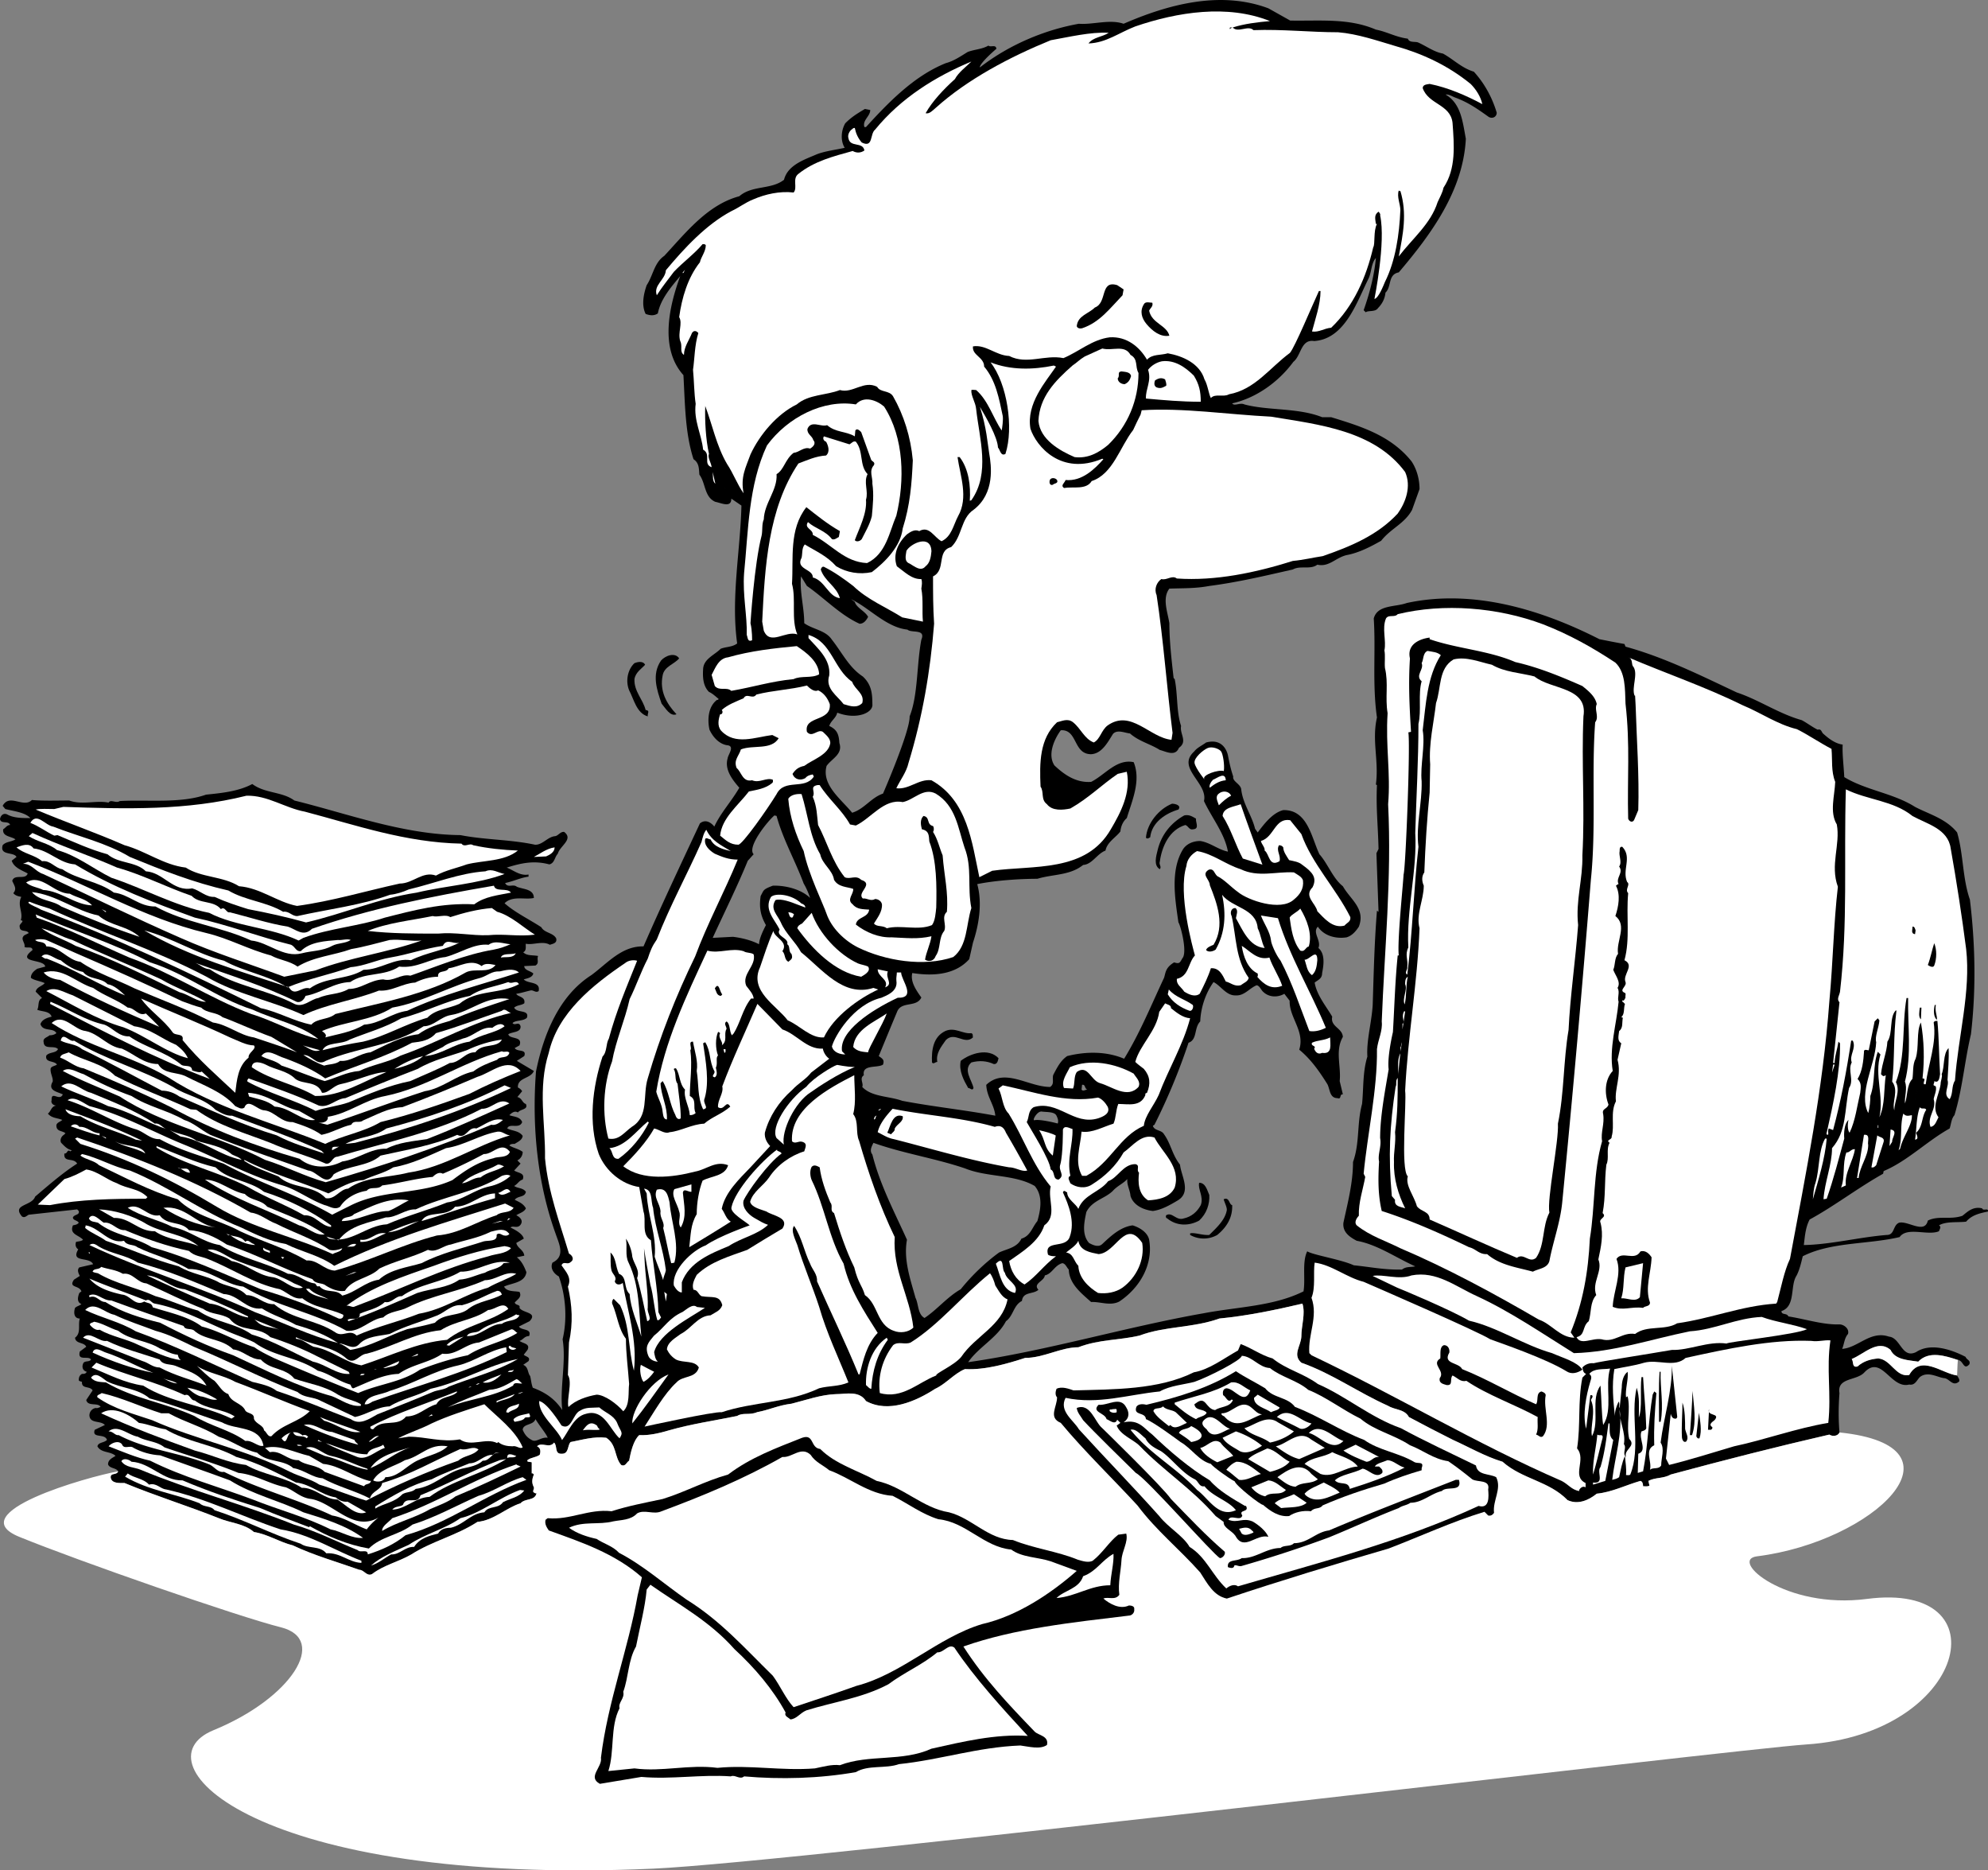 <svg xmlns="http://www.w3.org/2000/svg" width="373.507" height="351.318"><rect width="100%" height="100%" fill="#808080" stroke="none"/><path d="M105.645 264.86c-.5-4.097.757-9.097.058-13.3.899-3.797.598-8.098-.703-11.797-.898-.5-1.7-1.5-1.2-2.602 2.5-1.199 1.2-3.601.602-5.398-3.402-9.403-4.5-20-3.699-30.5 1.399-6.903 4.297-14.203 10.399-18.102 3-2.199 5.699-5.5 9.8-5.398 3.399-7.801 7-15.403 10.598-23.102 1.434-1.168 2.703.602 2.703.602 1.2-2.602 3.2-4.703 4.7-7.301-1.301-1.5-2.801-3.402-2.2-5.5.098-.8 1.5-2.402-.203-2.5-1.5-.3-2.598-1.602-3.2-2.902-.398-1.797-.3-4.297 1.403-5.598.098 0 .297 0 .297-.2-.398-.3-1.098-1-1.797-1.3-1.101-1.102-1.203-2.7-1.101-4.3.101-1.9 2.101-2.602 3.3-3.802 1-.398 2.2-.3 3.098-1-1.2-8.597.602-17.398.8-25.898l-1.898-1.3c0 1.8-1.902.8-3 .6-2.101-.902-1.8-3.5-3-5.1-.101-1 0-2.2-1.101-2.9-1.598-4.902-1.598-10.5-1.899-15.8-4.5-5-2.699-12.902-.601-18.602-1.598 1.903-3.7 4.301-4.2 7-.699.5-1.5.403-2.3.102-.801-1.602-.399-3.7.199-5.402 1.203-1.797 1.402-4.2 3.3-5.5 4-4.297 8.102-9.598 14.102-11.2 2.399-2.097 6-1.199 8.399-3.097.699-2.801 3.902-3.801 6.199-4.801 1.602-.602 3.402-.8 5.203-1.2-.8-1.3-.703-3.202.098-4.6 1.199-1.2 2.199-1.802 3.699-2.7l1 .2c0 1.198-1.5 1.898-1.098 3.198h.301c4.2-4.597 9-9.597 15-12 1.5-.398 2.797-1.3 4.098-2.097 1.3-.5 2.699-.5 3.902-1.203.399.402 1.399-.297 1.5.601-1.601 1.375-3.203 3-3.101 3.5 5.625-4.375 12.398-7.101 18.601-8.199 2.7.2 5.797-.902 8.399 0 8.3-3.602 18.101-6.3 27.199-2.902l4.101 2.3c5.598.102 11-.5 16.098 1.7 2.102.402 3.703 1.402 6 1.703.3.797 1.3.5 1.902.699 1.598.7 3 1.8 4.7 2.098 2 1.101 3.5 2.703 5.8 3.402 2.098 2.3 3.5 5 4.301 7.7 0 .8-.8 1.198-1.5.8-2.101-1.5-3.8-2.7-6.203-3.602-.598-.199-1.297-.699-1.898-.597 2.898 1.699 3.199 5.097 3.8 8.297-.5 9.703-6.402 17.8-12.601 25.101-2.098.399-1.301 2.7-2.5 3.801-.098 1.098-.598 2.098-1.399 2.898-.5.801-1.902.403-2.3.801l-.399-.398c1.098-3.102 2-6.5 2.297-9.801-.898 1-.797 2.7-1.398 3.898-2.2 4.403-4.399 11.301-10.2 11.7-2.5-.399-2.402 2.703-3.902 3.902-2.797 3.8-7 6.8-11.5 7.8.402.598 1.5-.202 2.3.2 4.5 1.2 10.102.598 14.602 2.398h1.7c5.5 1.7 11.199 3.403 15.101 8.301 1 1.5 1.5 3.399 1.5 5.2l-1.402 3.902c-1.399 2.597-4 3.5-5.801 5.797-2.098 1.203-4.297 2.3-6.5 2.703-2.098.5-3.297 2.297-5.5 1.797-1.297 1-3.2.101-4.598.902-5.3 1.2-10.3 2.398-15.699 3.098-2.703.5-4.902.402-7.5.5-1.402 1.8-.3 4.5 0 6.5 0 3.3.399 6.8.797 10.3l.203.2c.598 2.902.297 6.101 1.2 8.8-.301 1.5 1.3 2.903-.403 4.102-.7 1.7-2.398.7-3.598.398-1.699-1.097-3.902-1.597-5.601-3.097-1-.102-2.399-.801-3.2.097-1 1.602-2.101 3.7-4.101 3.801-3.398 0-2.5-4.699-5.7-4.5-1.3 1.801-2.5 4.602-1.198 6.602 1.898 1.797 4.101 3.297 6.898 3.097 2.602-1.3 4.8-4.398 8-3.699 1.402 3.5-.297 7.2-1.297 10.5-.703.602-1.101 1.5-1.203 2.5-.797 1.102-2.5 2-2.797 3.602-1.601.597-2.5 2.597-4.203 2.7-2.5 2-5.598 1.698-8.598 2.597-3.3 0-7.8.3-11.3 1 1 3.601.3 7.703-.801 11l-.7 3.101c-2.699 3-6.898 3.2-10.699 2.602-.402 1.597.7 3.199 1.7 4.597-.899 1.903-3.625.676-4.5 2.551-1.25 2.977-3.5 8.45-3.5 8.45.699.5 1.101.699.8 1.601-1 .7-4-.102-3.601 2-.899.598 0 1.5-.301 2.2 1.8 1.898 5 1.698 7.5 2.6 5.703 1.098 11.602 1.7 17.5 2.798-.2-2.098-1.598-3.5-1.7-5.797 3.5-3.301 7.903.398 12 .398.903-.601.302-1.5.602-2.3.7-1.301 1.301-2.598 2.598-3.5 3.602-.899 7.402-.899 10.703.5 3-4.899 5.098-10.098 7.5-15.2.297-.898.23-1.918 1.899-2.898 1.168.398 1.082-.102 1.699-1 .699-1.602-.598-6.203-.899-6.5-.601-4.301-1.601-9.801.899-13.801.699-1 1.902-1.5 3.199-1.5 1.902.3 3.3 1.598 5.203 2-.601-3.402-3-6.3-4.5-9.5.797-3.402-5.25-6.2-1.851-9.3.582-.75 1.418-1.083 2.25-1.7 3.25-.883 4 1.898 4.101 2.398.317 1.633.567 2.72 1 4-.203.903 1.399 1.403 1.5 2.403.297 2.699 2 4.898 2.598 7.398l.5.7c1.199-1.598 2.8-3.7 4.8-4.2 4.602-.101 5.301 5.2 6.801 8.301 1.598 1.8 2.5 4.5 4.399 6 1.402 2.5 4.3 4.2 3 7.598-.598.902-1.301 1.703-2.301 2-1.898.3-4.2-.2-5.398-2-1.102 1.101.699 2.601.101 4 1.297 1.101 1 3.203.7 4.703 0 1.097-.801 1.297-1.403 1.797.402 2.402 2.203 4.5 3.3 6.402-.398 1.898 1.903 2.098 2 3.8-1.5 2.598-.3 5.5-.597 8.298l.598 2.5c-.7-.098-.2 1-1 .703-1.5 0-1.399-1.602-1.899-2.602-1.5-2.398-3.101-4.699-5.3-6.5 1.101-3.5-1.899-6-1.801-9.199l-1-1.3c-1.2.698-2.801.698-3.899-.302-.5-.398-.699-1.199-1.3-1.3-1.301.5-2.301 2-3.899 1.902-1.8.098-2.8-1.8-4.203-2.5-1.5 2.098-2.398 4.8-2.5 7.398-1.2 1.2-.5 3.403-2.2 4a116.042 116.042 0 0 1-6.398 15.403l-.3.199c.3 1 1.601.7 2.101 1.598 1.297 1.8 1.5 3.8 3 5.703.2 2.097 2.2 5.097-.402 6.699-1.5.898-3.098 1.8-4.7 2-1.699-.2-3.601-1-4.199-2.8-.101-1.2-.699-2-.601-3.2-.7.8-1.899 1.3-2.7 2.2-1.5 1.5-3.898 1.8-5 4-.398 1.898-.898 4.198.5 5.8.7.398 1.801.898 2.5.2 1.602-1.5 3.399-3.2 5.7-3.5 1.3.398 2.8 1.3 3.101 2.698.801 4.602-1.699 9-5.601 11.602-1.7.898-3.598 0-5.301.098-1.898-1.7-4.098-3.399-4.2-6.098-.398-.402-.597-1.102-1.198-1.2-1.5.4-1.899 2-3.301 2.298-.098 1.101-2.301 1.5-1.2 2.703-1 .898-2.898.297-3.101 2.097-1.598.801-1.598 2.801-3 3.801-1.598 3.102-5.2 4.899-7.098 7.7 14.7-2.098 29.5-6.598 44.301-9.2 6.297-1.199 13.098-1.3 18.7-4.101.398-2.297-.301-5.524.699-7.524 1.101.7 6.351 1.524 8.75 2.625 3.101.301 5.625.875 9.05.801.801-.602 1.5-.402 2.5-.602-3.601-1.597-7.101-4.097-11-4.8-1.3-.7-2.699-1.598-2.5-3.399.801-3.699 1.801-7.5 1.801-11.398 1.297-3.602.7-7.203 1.7-10.903.3-2.898.097-6 1-8.898-.2-3 .8-6.402 1-9.7.199-6.1.3-11.402.8-17.702l.297.203-.398-11 .398-.801c-.098-4.402-.5-7.8-.297-12l-.203-.102c.602-4.5-.797-8.199.203-12.597-.902-6.301-.203-12.5-.601-18.602.699-2.601 4-2.101 6.199-2.898 12.5-2.703 25.402 1.297 36.199 6.797 1.5.3 3 .601 4.703.902l.2.5c7.3 2 14.097 5.398 20.898 8.598 4.199 1.402 7.902 4 12.199 5.203.8.398 2 1.297 3 1.797.703-.2.703.402 1 .703 1.102 1 2.3 1.898 3.703 2.097-.101 1.801.2 4 .297 6.102 4.102 2.5 9.203 3 13.3 5.598 2.7 1.402 5.802 2.203 7.903 4.8 1.2 4.102 1 8.602 2.399 12.602 1 8.2 1.199 16.8.199 25.3-1.2 5.098-1.598 10.298-3.098 15.2-.601.7-.601 1.598-.902 2.5-4.301 2.398-7.899 6.098-12.399 8l-.101.5c-4.801 2.7-9.2 6.098-13.801 8.598-.797 1.5-.898 3.203-1.098 4.8 5.098-.097 10.5-1.5 15.598-1.898 1.5 0 1.102-1.8 2.3-2.3 1.7-.4 4.802 2.198 5.403-.4 2-1 4.2-.1 6.5-.902 1-.8 2-1.8 3.7-1.398.199.598 1.199-.2 1.097.598-1.398.3-3 .601-4.098 1.902-1.601.2-3.8-.102-5.101.7.5.3.101.698 0 1.1-2.098.9-6-.902-7.399 1.098-6 1.403-12.902.903-18.199 3.602-.3 1.2-.601 2.598-1.203 3.7-1.2 1.898-.098 5.698-2.797 6.6 0 .798 1 .298 1.297 1 3.203.5 6.5 1.598 9.602 1.5.8 0 1.898.798 1.601 1.798-.703.8-.703 1.902-1.101 2.8 3-.199 5.3-3.5 8.8-2.3 2.2.203 2.399 4.203 5.098 2.902 2.703-1.8 6.602-.5 9.3.898.2.602 1 .602.7 1.403-1.098 1.199-1.098-.703-2.098-.801-2.402-.8-5.5-1.8-7.5.3-1.8-.3-4.3-.3-5.199-2.202-2.402-2.098-5 .8-7.3 1.703.398.5 0 1.699 1.097 1.398 1.102-1 2.5-1.398 3.902-1.5 2.399.2 3.301 3.602 5.801 3.102 2.2-3.903 6.098-.301 9 .097.2.403.5.7.399 1.102-1.2 1.098-1.801-.5-2.801-.602-1.2-.097-3.098-1.398-4.598-.199-.601.602-.902 1.602-2 1.399-3.5.902-5.203-5.797-8.5-2.2-1.5 1.5-5.101.903-4.601 3.801-.2 2.7-.2 4.899 0 7.399-.301.703-1.301.8-1.899.402-10 2.3-19.8 4.8-29.8 7.5-1.403.8-2.903.5-4.2 1.2l.2.898c-.403.203-.903.101-1.2.101 0-.398-.101-.898-.5-1-2.8.801-5.3 2.102-8.203 2.399-1.598 1.3-3.598 2.101-5.5 1.203-3.5-3.602-8.5-3.903-12.2-7.203-3.3-1-6.198-2.7-9.3-4.098-2.797-1.402-5.5-2.8-8.297-4.3-.8-1.5-2.601-1.302-3.902-2.102-5.598-2.5-10.598-6.098-16.301-8.098-1.7-1.5-.098-3.102 0-4.902 0-2.098.8-4.297.203-6.2-5.101 1.2-10.402 2.301-15.601 2.801-5 1.801-10.2 1.399-15 3.2-3.801.902-7.602.699-11.5 2.199-3.301 0-6.5 2-10 2-3.399 1.101-7.5 2.3-11.301 2.101-2 .801-3.598 2.801-5.598 3.7-3.703 2.402-8.8 4.601-13 2.3-1.3-2-3.703-1.3-5.601-1.3-2.899.101-5.602 1.101-8.399 1.8-2.5.301-4.234 1.184-6.433 1.582-1.47.633-2.668.02-3.77.719-4.398.898-8.598 1.5-12.797 2.7-1.703.5-3.703 1-5.601.898-1.102 1-1.602 3.203-1.899 4.8-.5.301-.703 1.2-1.5.801-1.3-1.5-.8-3.8-2.8-5.101-2.301-.297-4.602.402-6.7.8-.601.602-.3 2.2-1.601 2.2-1.5.101-.801-1.399-1.5-2.098-.899 1.2-2.301-.2-3.2.7.7.3.7 1 .5 1.6-.699.5-1.699.5-2.3 1-.2.4.5.298.8.4v2.1c.2-.1.301.098.399.2-.399 1-.399 1.598 0 2.398.101.301-.2.5-.098.903.2.097.297.297.598.199-.301 1.5-2.098.898-3 1.898-2.801.903-5 3.2-8.098 3.5-4 2.602-8.5 3.602-12.402 6.102-2.399 1.398-5.2 2-7.399 3.7-1 .5-1.5-.802-2.402-.802-4.2-1.5-8.5-2.699-12.5-4.597-2.5-.602-4.7-2.102-7.297-2.5-1.8-1.602-4.5-1.703-6.601-2.602-5.801-2.3-11.899-4.199-17.7-6.601-1 0-2.402.101-2.601-1-.098-1 1.101-.399 1.402-1.2-.402-.699-1.601-.5-1.902-1.3 0-.899.8-1.2 1.402-1.598-.902-.902-2.703-.5-3.402-1.8.199-.802 1.199-.602 1.8-1.2-.398-1.3-2.898-.2-2.3-1.902l1.902-.899c-.8-.898-2.8-.199-2.902-1.8 0-.7.5-1.301 1.199-1.399.3.098.602-.102.902-.2-.5-.902-2.402 0-2.699-1.3l1.2-1.8c-.5-.9-2.102-.2-2-1.602-.2-.098-.5-.098-.602-.297 0-.5.101-.903.601-1.203.399 0 .7 0 .899-.399-.801-.199-1-1-.598-1.699.399-.402 1.098-.102 1.399-.602-.5-.8-2.602.403-2.102-1.5l1.203-.898c-.402-.902-2-.5-2.101-1.7 1.199-.902.5-2.402.898-3.6-1.098 0-1.2-1.102-.898-2 .3-.302.8-.4 1.199-.7-.899-.402-.7-1.3-.399-2.102l.399-.3c-.399-1.2-2.5-.598-1.399-2.2l1.098-.699c-.2-.398-.598-1.101-.098-1.601l2.598-.598c-.7-1.5-4.297-.2-2.797-2.8-.5-.302-.601-.9-.402-1.4.402-.1 1-.1 1.3-.402-.8-.898-2.601-1-1.898-2.699.399-.101.797-.101 1.098-.5-.301-.5-1.098-.398-1.098-1 .297-.601 1.297-.398 1.098-1.199l-.301-.3-9.098 1c-.402.198-.8.698-1.3.3-1.899-2.3 1.898-1.902 2.5-3.7 2.601-2.202 5.101-4.402 7.898-6.202-.7-1.2-2.598-.098-2.398-1.899.601.102.5-.898 1.101-.398l.297-.203c-.898-.2-1.398-.797-2-1.399-.297-.5 0-1.199.5-1.5l.3-.3c-.597-.5-1.597-.301-1.698-1.301-.102-.7.699-.797 1.101-1.2-.902-.398-2-.3-2.703-1.199.602-.398.602-1.398 1.602-1.5-.602 0-1.102-.5-.899-1-.101-1.898 1.5.301 2.098-1.101-1-.5-2.899-.7-1.899-2.399.098-.699-.402-1.398-.402-2.3 0-.598.8-.598 1.203-.899-.5-.8-2.3-.3-2-1.7.598-.702 1.797-.402 2.2-1.202-.7-.797-2.602.203-2.7-1.297-.203-.801.7-.903 1.098-1.301.5 0 .902-.102 1.3-.402-.601-1.098-2.5-.2-3-1.7.301-.898 1.301-1.199 2.102-1.398-.402-1.102-1.8-.902-2.703-1.3.402-.7 0-1.802.902-2.2l-1.199-1.2c.2-.902 1.2-1 1.7-1.6-.801-.4-2-.5-2.602-1 0-.802.601-1.302 1.199-1.7l1.5-.402c-.2-1.5-5.598-.598-2.398-3.098 0-.8-1-.3-1.5-.602.199-.8-.899-1.5 0-2.199l.8-.398c-.402-.703-1.699-.102-1.699-1.203-.203-.5 1.098-1.098.2-1.2.5-1.5-.7-2.8.097-4.398-.5-.102-1.098-.2-1.5-.7.703-.8.203-1.402-.2-2.3.403-1.402 2.5-.102 2.903-1.402-1.101-.598-2.601-1.098-3-2.399l.899-.699c-.5-1-3.2-.2-2.602-2.2.602-.702 1.602-.6 2.402-1.1-.8-.602-2.5-.5-2.3-1.9.5-.3.699-.8 1.3-.8-.3-.902-1.699-.102-1.902-1.102.102-.699.703-1.3 1.5-.8 1.203.601 2.703.601 4.203.601-1-1.101-3.203-1.3-4.703-1.699l-.5-.602c1.3-2.398 3.902.5 5.5-1.097 2.102.199 4.8.097 7 .097 2.5.903 5.102-.097 7.402.403.399-.703 1.399.2 2.098-.3 5.102-.302 11.402.5 16.203-1.2 2.899-.3 6.098-.602 8.7-2C49.8 149.06 53 148.66 55.3 150.36c10.101 2.5 20.5 6.403 31.199 6.5 4.602.903 9.3.801 14 1.801 1.402.102 2.402-1.5 3.8-1.601.602-.098 1-.899 1.7-.797 1.8 1.398-.797 2.597-1.2 4.097-.597.602-.597 1.801-1.597 2-3-.8-5.402-.199-8 .602 1.297.5 2.5 1.598 4.098 1.3v.4c-1.5.198-2.899.898-4.399 1.198.5 1 1.5.102 2.2.7 1.199.5 3.199.402 3.199 2.101-1.598.399-4-.5-5.5 1 1.902 1.7 4.601 3 6.902 4.5.598 1.102 2.2 1 2.797 2.102.203.898-.598 1-1.2 1.199-1.3-.8-3.198.098-4.5-.2-.097.4.2 1.298-.5 1.598.7.7 1.602.5 2.802.7-.301.703.3 1.3-.5 1.8l-2.102.102c0 .8 1.203.898 1.703 1.398-.203.801-1.203.903-1.8 1.102.8.898 3.199.3 2.8 2.2-.601.398-1-.302-1.601-.102-.899.203-1.801.5-2.602.601.203.602 1.8.5 1.5 1.801-.598.398-1.297.3-1.898.8.5 1.098 2.898.298 2.398 1.9-.7.698-2.098.398-2.7 1 .403.6 1.2-.4 1.5.6.102 1.2-1.5 1-2.3 1.5.203 1 2.8.298 2.102 2.098l-.899.5c.5.801 2.297.102 1.797 1.5l-1.398.903 3.199 1.898c-.598 1.5-3.098 1.2-3 3.102.402.199.601.398.8.699l-.898 1.098c.899.203.899 1.101 1.598 1.3.5 1.102-1 .903-1.5 1.602-.598-.402-1.2.098-1.598.5.598.3 2 .2 2.399 1.3-.5 1.4-2.399.098-2.801 1.2 1 .5 2.199.398 2.902 1.398-.101.801-.902 1.102-1.5 1.5-.402 0-.8 0-1 .301.797.5 1.7.602 2.5 1.2 0 .699-.402 1.3-1 1.601l.598.598-1.2 1.3c.7.5 2.102.403 1.602 1.7-.703.203-.902.8-1.601 1.203.699.5 1.601.297 2.199 1.097-.2 1.102-1.5.7-2.098 1.5.797.403 1.598.7 2.098 1.602-.301.7-1.2.898-1.801 1.3.8.4 1.402 1.098.703 1.9-.601.6-1.3 0-1.8.398 1 .5 2.3 1.203 2.5 2.101l-1.403.801c.203 1 1.402 1.3 1.5 2.398l-1.398.301c1 .801 1.398 1.801 1.8 2.801-.3 2-2.699 2-4.199 2.7.5 1 1.899.8 2.899 1 .5 1-.399 1.398-.899 2 .2.6 1.098.3.899 1 .601 1 3.5.8 1.898 2.5l-2 1c.402.8 2.5.3 1.902 1.8-.902 0-1.101.7-1.8.898.601.5 2.101.5 1.5 1.7l-.7.902c.399.398 1.301.398.899 1.2l-1 .698c1 .403.8 1.5 1.3 2.102.2.8.2 1.398.5 2.2 2.399.898 4.141 2.1 5.544 4.198zM150.5 108.263c-.297 2.898.602 5.797.602 8.797 1.699 1.203 4 1.3 5.199 3.101 1.902 2.399 3.199 5.2 5.8 6.899 1.602 1.5 1.801 3.101 1.801 5.203.2 1.597-2.925 3.023-6.601 1.597-.2 1-1.2 1.5-1.5 2.5 1.5.7 1.8 1.602 1.902 3.2.7 2.101-1.402 2.902-2.402 4.3-1 3.602 2.8 6.301 4.8 8.801 2.301-.699 3.5-2.8 5.801-3.601 0 0 5.098-11.7 5-14.5 1.598-4 1.301-9.7 2.2-14.399.898-2.101-1.899-1.199-2.602-1.898-4-.403-7.297-4.203-10.598-5.703l.7.5c.3 1.101 1.898 1.703 2.5 2.8-.301.602-.801 1.301-1.602 1.301-3.598-1.601-6.7-4.898-9.898-7.101zm-5 44.898c-1.398 1.2-5.2 6-3.898 7.301-.399.398-.7.8-1.102 1.2-2 4.898-4.398 9.698-6.598 14.5l3.801-.2c1.7.2 3.598.7 4.899 1.398.101-1.199.699-2.398 1.3-3.597-1.05-1.852-1.289-3.375-.988-5.477.625-1.062.313-1.187 2.29-1.926 2.523-.074 5.398.739 7 2.301 0 0-.477-1.5-1.204-2.699-1.598-4.3-3.898-8.3-5.098-12.7zm57.8 50.602-.097.898c.297.399.7 0 1.098 0-.598-.199-.301-1-1-.898zm-39.198 10.898c-.399.801-.75 1.5-.2 2.2 1.399 5.601 4.098 10.699 6.5 16-.699 3.8.7 7.601 1.598 10.902.602 1.199.402 3.097 1.703 3.797 2.399-1.598 4.2-3.899 6.797-5.399 2.102-2.601 4.602-5 7.203-6.898 1.5-.703 3.399-.903 4.2-2.602 1.699-.5 2-2.101 3-3.3.597-2.098 1.097-4.7-.5-6.598-3.801-2.203-8.903-1.602-13.102-3.301-5.598-1.902-11.598-2.8-17.2-4.8zm-63.5 51.899c-.399 1.203-2.301.8-2.399 2 .297.703.73 1.433 1.73 1.933.837.5 1.77-.633 2.97-.433-.301-.797-1.301-1.899-2.301-3.5zm93.75-56.149c1.625.25 3.5.375 4.375.625m0 0c.125-.375.125-.75-.25-1.5s-1.875-.625-2.75-.75-1.875 1.75-1.375 1.625c.855-.215 3.5.375 4.375.625"/><path fill="#fff" d="M345.602 269.06c-.301.703-1.301.8-1.899.402-10 2.3-19.8 4.8-29.8 7.5-1.403.8-2.903.5-4.2 1.2l.2.898c-.403.203-.903.101-1.2.101 0-.398-.101-.898-.5-1-2.8.801-5.3 2.102-8.203 2.399-1.598 1.3-3.598 2.101-5.5 1.203-3.5-3.602-8.5-3.903-12.2-7.203-3.3-1-6.198-2.7-9.3-4.098-2.797-1.402-5.5-2.8-8.297-4.3-.8-1.5-2.601-1.302-3.902-2.102-5.598-2.5-10.598-6.098-16.301-8.098-1.7-1.5-.098-3.102 0-4.902 0-2.098.8-4.297.203-6.2-5.101 1.2-10.402 2.301-15.601 2.801-5 1.801-10.2 1.399-15 3.2-3.801.902-7.602.699-11.5 2.199-3.301 0-6.5 2-10 2-3.399 1.101-7.5 2.3-11.301 2.101-2 .801-3.598 2.801-5.598 3.7-3.703 2.402-8.8 4.601-13 2.3-1.3-2-3.703-1.3-5.601-1.3-2.899.101-5.602 1.101-8.399 1.8-2.5.301-4.234 1.184-6.433 1.582-1.47.633-2.668.02-3.77.719-4.398.898-8.598 1.5-12.797 2.7-1.703.5-3.703 1-5.601.898-1.102 1-1.602 3.203-1.899 4.8-.5.301-.703 1.2-1.5.801-1.3-1.5-.8-3.8-2.8-5.101-2.301-.297-4.602.402-6.7.8-.601.602-.3 2.2-1.601 2.2-1.5.101-.801-1.399-1.5-2.098-.899 1.2-2.301-.2-3.2.7.7.3.7 1 .5 1.6-.699.5-1.699.5-2.3 1-.2.4.5.298.8.4v2.1c.2-.1.301.098.399.2-.399 1-.399 1.598 0 2.398.101.301-.2.5-.098.903.2.097.297.297.598.199-.301 1.5-2.098.898-3 1.898-2.801.903-5 3.2-8.098 3.5-4 2.602-8.5 3.602-12.402 6.102-2.399 1.398-5.2 2-7.399 3.7-1 .5-1.5-.802-2.402-.802-4.2-1.5-8.5-2.699-12.5-4.597-2.5-.602-4.7-2.102-7.297-2.5-1.8-1.602-4.5-1.703-6.601-2.602-5.801-2.3-11.899-4.199-17.7-6.601-1 0-2.402.101-2.601-1-.098-1 1.101-.399 1.402-1.2-5.851 1.051-29.601 7.801-18.601 12.301s41.168 15 49.168 17c9.007 2.254 2 13.332-12.668 19.332s8 29.336 82.668 26c26.671-1.187 202.777-22.406 216.664-23.332 30-2 37.125-30.699 11.336-27.332-15.336 2-26-7.336-20.668-8 21.921-2.742 40.668-20.668 15.5-23.27m-107-265.097c-2.301.2-4.801.5-7 1.2 1 1.1 2.898-.5 3.898.5 5.402-.2 10.703.398 15.902.398 3.7.3 7.399 1.601 10.801 2.601 5 1.399 9.797 3.602 14.098 7.102 1 1 1.902 2.398 2.199 3.797-3-1.598-6.398-3.098-9.898-3.797-.5.097-1.301.097-1.301.797 1.101 3.101 5.199 3 5.601 6.5.301 4.203.7 8.601-1.699 12.203-.203 1-.703 1.797-1.101 2.699-1.301 4.098-4.7 6.8-7.301 10.2.8-4.2 1.601-8 .3-12.302-.199.102-.199 0-.3-.097-.399 1.199.3 2.597.3 3.699-.199 4.598-.898 9.5-2.898 13.5-.3.7-1.176 3-1.976 3.2 0 0 2.175-10.7 1.074-15.7.101-.2-.098-.5-.301-.7-.898.598-.598 1.4-.5 2.298h.203c-.703 1.3-.3 3.8-.703 4.402-1.297 5.598-3.7 11.098-7.898 15.098-1.301.101-2.301.902-3.602.703.602-2.301 1.602-5.102 1.602-7.602h-.301c-1.301 2.801-4.5 10.5-5.45 11.625-3.8 2.801-6.55 6.875-11.449 7.774-1 .601-2.601-.2-3.402.703-.398-.703-.598-2.5-1.2-3.5-.898-3-4.097-4.403-6.898-4.903-1.3.403-2.902.102-3.902 1.2-1.398-2.399-3.797-4.399-7-4.2-3.297.403-5.797 2.7-8.7 3.903-3.5-.703-6.898 1.297-10.198-.403-2.5-.097-4.399-2.199-6.801-1.8-.2 1.703 2.101 2 2.101 3.8 2.2 2.602 2.801 6 3.5 9.301.098.801-.101 2.102-.199 2.7-1.601-2.301-2.5-5.598-4.8-7.598-.301 0-.7-.102-.903 0-.098 1.097.8 2.297.902 3.597.598 5.5 2.7 12-.902 17.102l-.297.098c.2-2.797-.203-6-1.902-8.2h-.399c.5 3.5 2.098 7.602.098 11.102-.898 1.7-1.2 3.8-3.098 4.7-1.402-.7-2.3-3-4.199-1.9-.8-.402-1.601.098-2.3.598-1.7 1.602-2.7 3.801-1.903 6 1.402 1 2.8 2.5 4.602 2.403.199.597.101 1.097 0 1.797.398 2.101.101 4.3.3 6.203l-3.902-.801c-3-1.902-6.5-3.3-9.2-5.902-1.698-1.297-3.5-2.598-5.5-3.598-.398-.102-.5.3-.597.5.7 2.2 3 3.2 3.598 5.398-2.2-.3-2.801-3.3-5.098-3.898.098-1.602-3.3-1.5-2.101-3.7.199-.8 0-1.8.601-2.5 2.098 1.298 4.098 2.098 5.899 4.098 2 1.2 4.398 1.602 6.699 1.102 2.5-1.902 5.402-4.8 5.8-8.2 1.399-4.402 1.7-8.402 1.899-12.8-.398-4.402-1.7-8.5-3.7-12-.698-1.2-2.398-.7-3-1.8-2.5-1.302-4.597 1.3-7 .6-2.5 1-5.898.798-8.097 2.7-3.703 1.8-7 5.7-8.703 9.398-.898 2.5-1.898 4.176-1.297 7.301-1.203-1.699-1.902-3.699-3.101-5.5-2-3.398-2.801-7.5-4.102-10.898-.098 2.797.102 6.297.703 9-.3.699.399 1.597.5 2.5-1.703-.602 0-2.403-1.601-3.301-.301-2.902-1.801-5.5-1.399-8.602-.3-2-.3-4.398-.5-6.398.297-2 .297-4.7 1-6.902-.402-.5-.902-.5-1.203 0-.5 1.3-1.5 2.601-1.5 4.101-.898-.601-.2-1.601-.7-2.601-.5-1.598.5-3.297-.198-4.5.5-3.598 1.601-7.399 3.898-10.297.203-1 1.102-2 1.102-3.203-.102-.2-.301-.2-.602-.2-1.5 1.801-3.7 3.403-5.398 5.2-1.102 1.5-2.2 2.8-3.2 4.402-.699-1.902 1.598-2.902 1.7-4.7 3.5-4.202 7.601-8.6 12.3-11.1 1.5-.7 2.598-1.602 4.098-2.2 2.3-1 5-1.602 7.602-1.3.8-.9-.301-2.602.898-3.5 3-2.4 6.602-3.302 10.203-4.302.7.403 1.5.403 2.2-.097-.301-1.703-2.7-.5-3-2.301-.2-.602.199-1.402.699-1.7.101-.1.3-.3.5-.202.199 1 .601 1.902 1.3 2.703 2.2 1.097 1.5-1.602 2.5-2.403 4.899-6 11.399-10 18.098-12.8-1 1-2.398 2-3.098 3.3-2.101 1.903-4.199 4.102-5.5 6.403.7.199 1.301-.5 1.899-1 6-5.403 14-9.602 21.601-12.703 3.399-.598 7.5-1.598 10.899-1.399-1.2.801-2.899.801-3.801 2 3.3-.101 5.703-2 8.8-3.199 7.903-2.7 17.302-4.2 25.302-1"/><path d="m231 5.462.102-.3h.398Zm0 0"/><path fill="#fff" d="m128.203 51.263.5-.602-.3.602zm0 0"/><path d="m211.102 54.36-.2 1.102c-2.402 2.5-4.3 5.098-7.601 6.2-.399.1-.899 0-1-.4.199-2 2.199-2.3 3.402-3.5 2.399-.902.899-5.202 4.2-4.202l1.199.8m5.398 2.5c.203.7-.398 1-.598 1.5.5 2.403 3.301 2.7 3.801 4.7-1.703.3-3.203-.899-4.3-2.2-.903-1.097-1.301-2.398-.5-3.699.3-.601 1.097-.3 1.597-.3"/><path fill="#fff" d="M212.402 66.661c1.5.801.801 2.2 1.5 3.399 0 5.101-2 9.902-5.699 13.5-1.8 1.5-3.8 2.601-6.3 2.3-2.801-1.199-6.5-3.3-6.801-6.8.199-4.5 3.101-7.5 6.398-10.399.902-.601 1.3-1.101 2.3-1.699l3.302-1.5c1.898.5 4.199-.8 5.3 1.2M224.3 70.56c1 1.601 1.302 3 1.302 4.902-3.7 0-6.899-.3-10.301-.602-.098-1.8 1.101-3.3.402-5.398.598-.8 1.598-1.402 2.598-1.602 2.402-.3 4.402 1.102 6 2.7"/><path fill="#fff" d="m198 68.661.402.2c-1.902 2.8-5.625 6.949-4.8 11.675 1.101 3.301 5.75 8.875 13.5 5.625l.199.102c-1.598 1.797-4 4.199-7.098 3.898-.203.602-1 1-.3 1.5 1.699-.3 4.199.399 5.199-1.3 4-1.301 5.3-6.399 7.8-9.598.399-.903.899-1.903 1.399-2.903l.199-.8c7.8-.5 16.203.8 24.3 1.203 9.102 1.5 19.403 2.597 25.2 10.398 1.203 2.7.102 5.7-1.398 7.801-3.801 4.098-8.899 6.2-14.102 8-2 .3-3.5.7-5.598.898-7 2.2-14.5 3.801-21.8 3.301-.899-.699-1.899.399-2.899.102-.902.597-1.402 1.898-.902 3 1.3 8.5 1.902 17.199 3 25.898l-.2 1.301c-4.101-.402-7.601-5.8-12-2.7-1.199.9-1.398 2.598-2.601 3.2-1.797-.7-2.398-2.602-3.898-3.8-1-.802-2.102-.2-3 0-3.301 3.1-3.301 7.6-3.102 12.1.703 1 0 2.4 1.203 3.298 1 1.3 3 1.101 4.399.8 3.5-2 5.699-4.3 8.898-6.5l1.703-.398c.797 3.898-1.101 7.598-3 10.8-4.703 8.2-14.703 6.7-22.3 7.798L184 164.763c-1.398-6.5-2.2-14.403-9-18.203-2.398-.297-4.2 1.8-6.598 1.5.7-1.5 1.899-3 2.301-4.797 2.598-8.5 4.098-17.203 4.797-26.102-.2-3.101-.2-5.8-.2-8.898 2.5-1.203.602-4.801 3.403-5.5 2.098-2 1.797-5.403 4.2-7 4.074-3.102 3.347-8.301 2.949-10.602-.301-1.8-.477-4.8-1.75-8.75 1.148 1.95 3.3 5.649 3.398 7.649.402.402.5 1.703 1.402 1.203 1.598-4.903.325-13.227-2.8-17.203 3.8 1.5 8 1.402 11.898.601"/><path d="M212.5 70.661c-.2.7-.5 1.2-1.2 1.5-.597 0-1.3-.398-1.3-1.101.5-.5-.2-1.2.703-1.297.7.097 1.7.097 1.797.898m6.402.602c.098.398.301.797.2 1.199-.602.3-1 .598-1.801.3-.598-.3-.399-1-.301-1.3.602-.402 1.203-.602 1.902-.2"/><path fill="#fff" d="M166.102 76.36c3.8 5.903 3.898 13.903 2.3 20.5-1.3 3-1.902 7.2-5.5 8.903-4.3-.203-6.601-3.5-10.199-5.301.098-1.102-1.703-1.2-.902-2.402 1.3 1.203 3.3 1.601 4.5 3.203.5.199.902-.203 1.3-.403l.2-1.097c-2.301-1.301-4.399-3-6.301-4.5-3.297 4.199-2.398 9.597-2.7 14.398.802 2.899-.198 6.7 1 9.5-2.198-.8-5.097 2.2-6.3-.699-.098-.5-.297-1.7-.297-1.7.5-10.3 1.098-21.202 6.797-29.702 1.602-.598 3.3-1.399 5.203-1.5.797-.7.399-1.899 0-2.598-.402-.102-.703-.602-.402-1l4.8 1.5c.399-.2.7-.7 1.2-.5 1.5 1.898.601 4.398 2.199 6.098-.797 1.5.203 3.203-.297 4.8.2 2.602-1.203 5.2-2.101 7.602.3.398 1 .2 1.3-.2.7-1.402 1.5-2.702 1.899-4.3.199-2.102.402-4.102.101-6.102.098-1.199-.699-2.398.301-3.5.297-.699-.5-.597-.601-1.199l-1.801-5c-.301-.3-.801-.8-1.098-.3l-.101 1.101c-1.7-1-3.602-.7-5.2-2.102-1.199.403-3-1-3.699.7-.101 1 .899 1.3 1.098 2.101.601.7-.098 1.301-.598 1.602-1.203-.403-2 .699-3.101.797-1.602 1.203-1.801 3.203-3.2 4 .2 3-2.3 5.402-2.402 8.5-.398.902-.2 2-.398 3-1.399 5.402-2.102 16.5-2.102 16.5.352 1.476.3 3.203.3 3.203-.898.398-.8-.602-1-1 .102-3.602-.8-7.5-.5-11.602.802-8 .802-16.5 4.302-24 3.898-5.3 10.601-8.699 16.699-7.699 1.5-1.7 3.902-.8 5.3.398m-31.699 14.5c-.601-.5-.402-1.398-.5-2.199l.5 2.2"/><path d="M198.602 90.161c.3.7-.602.602-.801.899-.7.203-.7-.7-.5-1 .3-.399 1-.297 1.3.101"/><path fill="#fff" d="m136.102 91.56.199.5-.2-.5m38.899 12c-.098 1.101-.297 2.203-1.098 2.8-.902 1.102-2.101 0-3-.5-1.101-.398-.699-1.597-.601-2.398.8-1.402 4.601-3.2 4.699.098m128.5 20.902c1.902 1.8 1.8 4.898 1.902 7.7.899 7.8.301 14.1.5 21.6.098.4.7.9 1.098.298l.8-1.899c.2-6.5-.3-13.199-.5-19.699l-.097-1.8h-.101c-.602-1.5.699-4-.2-5.4-.5-.402 0-1.5-1-1.8 7 3 14.399 5.5 21.5 9 3.399 1.398 6.5 3.598 10.2 4.5 2.199 1.098 4.199 2.5 6.5 3.7.199 2.1-.102 4.198.699 6.198-.098 2.602-1.098 5.7.3 8 .7 3.801-1.3 7.602.2 11.7-.801 6.902-.899 14-1.598 21.5-1.203 16.5-4.402 32.3-7.402 48.402-1.098 2.3-1.7 5.5-2.399 8.098l-.199.3c-6.5.403-12.203 2.801-18.601 3.7-2.301 1.402-5.7.3-7.899 2-2.402-.399-3.902 1.703-6.3 1-1.801-.297-3.903 1.203-4.7-.399 1.7-.398 1-2 2.297-3 .5-1.601.203-3.601 1.402-4.898-.902-2.403 1.301-4.5.399-6.703.5-2.399 1-4.598.402-6.899-.402-.8 1.297-1 .399-1.8.601-3.2.3-5.801.699-9.098.601-1.203-.098-2.801.601-4.102-.8-.601.5-.5.399-1.199.601-2-.301-4.5.8-6.602-.3-2.398 1.102-4.898.301-7.8l.7-3.098c-.801-.5-.5-1.402-.399-2.3.797-.602.5-1.602.7-2.5l-.301-.102c.699-.598.398-1.7.699-2.5-.2-.098-.301-.399-.5-.399v-.3c.3.3.5-.301.601-.5-.101-.301.2-.801-.199-.899-1.101-.5.5-1.2.2-2-.602-1.402 1.8-3.102-.2-4.102 1.098-4 .297-8.3.7-12.597-.7-.703.5-1.602-.2-2.102-1-2.3 1-4.601-.902-6.601-.5-.098-.5.402-.5.8-.2.903.5 2.102-.098 2.903.898 1.199-.703 2.097-.102 3.297-.199 0-.3.203-.5.3.899 1.7.5 3.903-.101 5.7 2.3 1.8.101 4.703.5 7.101-.7.801-.5 2.102-.899 3 .399 1.102 1.5 2.301.801 3.399.5.8-.101 1.8.2 2.601-.399 4.301-1.801 8.7-1.102 13-1.5 1.602-1.598 4.2-.797 6.301-.203.898-1.3.7-1 1.8.297 1.9-.5 3.4-.203 5.098-1.7 5.903-1.297 12.301-2.297 18.301-.3 6.301-1.3 12-3.601 17.602l.699 1c-2.7 0-4.301-2.602-6.7-3.403-8.398-4.898-17.3-9.699-26-13.398-2.8-1.402-5.699-2.3-8.199-4.3-.5-.5-.101-1.302.399-1.802-.098-2.5.8-5 1.199-7.3l-.297-.598c.7-7.402 2.598-15.8 2.5-23.402.2-1.797 1.098-3.399.899-5.2.5-13.199 1.898-27 1.199-40.8.5-5.899-.5-10.899-.098-17.098-.5-3 .2-5.602-.5-8.5-.101-1.102.098-2.3-.101-3.3.398-1.802-.5-4.102.3-6 .5-.802 1.598-.102 2.2-.802 8.601-2.097 18.8-1.3 27.3 1.903 4.899 1.898 9.2 4.297 13.598 7.199m-143.398 3.598c.5 1.5 2.398 2.203 1.898 4-1 1-2.2.601-3.5.203-1.2-1.602-3.5-2.903-2.7-5.403.302-3-2.198-5.097-3.898-7v-.597c4.399 1.297 4.7 6.398 8.2 8.797"/><path d="M268.602 120.06c5.199 1.8 11 2.101 16.101 4.3 4.399 1 8.5 2.7 12.598 4.5 1.101.903 2.402 1.903 2.699 3.403-.5 1 .5 2.398-.297 3.398-.703 9.399.2 19.801-.8 29.5a3434.511 3434.511 0 0 1-5.403 60.801c-.398 3.8-1.7 7.2-2.398 10.898-.399 1.403-2 1.403-3.102 2-2.898-.8-6.2-1.199-8.598-3.3-1.5.101-2.101-1-3.402-1.297-5.398-2.602-10.797-5-16.398-6.801-.7-3-.7-5.902-.5-9.3-.301-1.302.5-2.802.199-4.4 0-4.1.902-8.702 1.601-12.902-.3-2.398.801-7 .801-7 .297-5 .399-9.398.899-14.398h.199c-.301-2.7.8-13.102.902-15.2.399-1.202 1.297-24.3.899-26.702l.5-.098c-.301-5-.5-9.102-.2-13.8-.8-3.5 3.7-3.9 3.7-3.9v.298"/><path fill="#fff" d="M153.902 126.661c-1.402.801-3.402.2-4.8.899-4.2.402-7.602 1.5-11.7 2.203-.902-.801-2.199.097-3.101-.903l-.598-2.097c.7-1.301 1.297-3.102 3.098-3.301 4.199-1.2 8.601-1.7 12.902-2.102 1.797 1.2 4.098 2.903 4.2 5.301m116.8-3.601c-2.601 4.101-2.8 9.203-3.402 14.101.5 2.899-.5 6.602-.2 9.602.102 4.097-1.101 8.297-.601 12.297-.898 8-1.098 16-2.098 24-.601-.297.098-1 0-1.399.2-1.398-.5-2.3.2-3.699-.399-7 1.699-14.7 1.3-21.5.2-6.902.598-13.602.598-20.5.602-2.5-.098-5.602.602-8-1.301-1.102.5-2.2 0-3.402.398-.7.199-1.899 1.101-2.297 1.098.199 1.797.199 2.5.797"/><path d="M127.602 123.661c-.899 1.102-2.801 1.5-3.102 3.2-.598 2.902.703 5.3 2.602 7.3-1.2.5-2.102-1.199-2.801-2-.899-2.601-1.899-5.5-.098-8.101.797-.899 2.598-1.598 3.399-.399"/><path fill="#fff" d="M288.3 127.06c3 2.5 10.102 1.902 9.2 7.5-.398 9 .3 17.101-.2 26.101.102 4.5-1.3 8.5-.8 13.102-.5 6.597-1.5 13.398-1.797 19.699-1 5.898-.8 11.8-2 17.598.2 3.3-2.101 14.203-1.601 16.703-1.399 2.699-.801 6-2.5 8.5-1.301 1.097-2.301-1-3.602 0-5.5-2.301-10.898-4.801-16.398-7.203 0-1.598-1.602-1.399-2.399-2.5-.5-1.899-2.203-3.899-1.703-5.598-1.398-1.3-.2-13.8-.5-16.102.5-10.199 2.3-20.097 2.703-30.5-.703-2.699.797-5.3.797-8-.398-.898-.398-1.8.102-2.5.199-5.199.5-10 1-15l.101-5.3c-.3-3.899.7-7.899 1.098-11.5 1-2.797.402-6.5 3.3-8.2 2.399-.597 4.899.5 7.2 1 2.402 1.403 5.3 1.5 8 2.2"/><path d="M121.203 124.86c-.601.7-1.8 1.403-2 2.7-.101 2.3 1.598 3.8 2.098 5.8.902.102.3.602.402 1.2-2.101-.598-2.601-3.2-3.5-4.899-.703-1.699-.3-3.898 1-5.101.5-.2 1.598-.5 2 .3"/><path fill="#fff" d="M153.703 129.661c1.098.5 1.797 1.5 2.2 2.602.3 3.398-4.903 2.097-4.301 5.199 1 1.2 2-.602 3 0 .601.598 1.398 1.2 1.398 2.098-.297 2.203-3.297 3.101-4.898 4.3-1 .2-1.602.602-2.2 1.5.399 1.102 1.5 1.301 2.399.801.402-.5.902-.601 1.402-.699l.2.398c-1.7 2.602-5.5.301-7 3.301-1.7 2.801-6.5 9.602-7.2 9.5-1.5 0-2.3-.8-3.402-1.699.3-3.3 3.402-5.7 5.402-8.3 1.399-.302 3.098-.5 4.399-1.602.199-.2.101-.399.101-.598-1.203-.5-2.5.7-3.902.098-1.801.402-2-1.598-2.899-2.297-.601-1.5.399-2.203.801-3.5 2.297-.903 5.7.2 7.098-2.102l-1.2-.601c-3.199.402-7 2-9.601-.797-.797-.903-.5-2.203-.2-3.102.403.102.602-.5.302-.8 1.101-1 2.699-1.598 4.101-2.2.598-1.101 1.7.301 2.399-.699 3.101-.8 6.398-.902 9.5-1.7.5.5 1.398 1.298 2.101.9M230.3 146.56c-1.198.101-2.097.703-3 1.402-.198-.402.2-1.102.602-1.5.801-.3 2.301-1.602 2.399.098"/><path fill="#fff" d="M154 147.462c1.703 2.7 4.203 4.7 5.703 7.398l1.098.2c2.902-1.399 5.3-5.098 8.8-4.399 2.102-.398 3.899-2.8 6.2-1.601 3.8 2.3 4.199 6.5 5.402 10.101 1.5 3.801.5 7.399 1.297 11.399-1 3.101-.7 7.101-3.398 9.203-5.5 1.898-12.801.699-17.899-1.801-2.601-1.3-5-3.7-5.902-6.3-.574-1.75-3.387-7.376-4.301-11.802-1.5-3.097-2.598-6.3-2.898-9.8.398-.797 1.699-1 2.5-.899 1.199 3.801 1.5 7.899 3.5 11.301.398 1.898 2.3 2.898 2.601 4.8.797 1.4 2.5 1.298 3.598 1.7.101 1-1.301 2-.098 2.898.797 1 2 .903 3.098 1-.2 1.602-2.301 1.301-2.5 2.801 1.902 1.5 4.402 2.5 6.699 2.399 2.602.101 4.902.402 7.5-.2-.2 1.5-1 3-1.2 4.403.802.5 1.7.199 2-.703 1-1.399.5-3.399 1.602-4.7.5-1.199-.601-2.597.5-3.597.301-3.703-.5-6.703-.8-10.602-.602-1.398-.899-3-1.801-4.398.199-.301.199-.801 0-1.102-1.301-.3-.5-1.699-1.801-1.898-.7.699-.5 1.699-.297 2.5 1.399.297 1.297 1.199 1.399 2.297 1.398 3.601 1.398 8.3 1.3 12.402-.101 1-.199 2.5-.8 3.3-2.602 1.098-5.899-.1-8.5.598-.7-.597-1.899-.199-2.399-.898.598-1 1.598-2.2 1.5-3.602-.101-.597-.703-1-1.3-1-.801.5-1.5-.199-2.301-.097-1.2-1.102 2.199-2.703-.301-3.5-1-1-2.098 0-3.098-.5-2.402-3-3.3-6.602-5-9.801-.203-1.7-.203-3.5-1-5.3.598-1-.703-1.9.899-2.2H154m205.3 5.801c2.7 1.5 6.7 2.398 7.2 6.097 1.102 6.2 2.102 12.7 2.902 18.903.899 8-1.5 16.398-2.101 24.699-.7 1.098-.301 2.398-1 3.5-1.399-.902 0-2.402-.399-3.602.098-1.699.301-4.097.2-6-1.102 1.102-.7 3.5-1.301 4.903.199.5-.2 1.199-.2 1.898-.3 2.102-1.8 4.301-.398 6.2-.402.699-.601 1.699-1.5 1.8-.703-1.898 1.2-3.3.598-5.199.101-.7.601-1.602.402-2.402l-.402-.2c-.098-.3.199-.5.101-.8.899.5 1-.7 1.098-1.297-.2-3.203-.2-6.903-.5-10-.297 0-.598 0-.7.297.602 3.8-1 7.8-1.5 11.601h-.3c-.297-.398.5-1.101-.297-1.101.399-3.598.297-7.098-.3-10.5-.903 1.601-.301 4.703-1 6.8-.602 1.102-.403 2.7-.602 3.801-1.098 1.102-.899 3.301-1.399 4.602-.101-1.301.5-2.801 0-4.102 1.301-5 .5-10.398.598-15.699h-.297c-.902 5.098-.101 10.8-2 15.8.899 1.7-.3 3.598-.3 5.298-.5-1.598.898-3.7-.403-5.399.5-4.199.203-8.601.8-13.3l-.097-.098c-1.3 1.297-.5 4.297-1.601 5.898-.102 2-1 4-1.2 6.102.2.199.399.5.7.297l.199-.098c-.399 2.7-.098 5.5-1.2 7.898.899-4-1-7.898.2-11.8l-.5-.5c-1 2.703-.399 5.601-1.399 8.3 0 .801-.101 2.2-.402 3.2-1.898-3.7 1.3-9 1.5-13.297-.297-1.102.5-2.703.602-4.102l-.301-.398-.598.597-1.101 5.403c-.102.097-1-.403-.899.398-.101 1.5-.3 3.602-1.203 5 .8.801.602 1.602.5 2.602-.598 2.5-.898 5.199-2 7.5-.398-.403-.398-1.703-.2-2.403-.8.7-.898 2.5-.8 3.5-1 3.7-2 7.602-3.297 11.301l-.601.102c.199-3.203 1.601-6.5 1.601-9.602 2.797-3.199 2.297-7.101 3.2-11.3 1-1.5-.301-3.301.5-4.801-.5-1.399.898-2.598.199-4.098h-.301c-.899 5.898-1.899 11.2-3.399 16.8l-.8-.3c-.2.3-.102.7-.102 1.098-.297.3-.398-.2-.297-.297 1.2-5.301 2.598-11.602 2.5-16.801l-.3-.3c-.2 1.398-.602 2.398-.7 3.698v.301h-.3l1.199-11.398c-.602-.602 0-1.301.101-2 1.5-13 .7-24.703 1.098-38 4 2 8.902 2.097 12.5 5M231.3 149.462c-.8.398-1.597 1.098-2.3 1.8-.2-.702-.797-1.6 0-2.202.703-.598 1.902-.5 2.3.402m-174 3c9.5 2.5 18.903 5.8 29.403 6 .598.8 1.5-.2 2.2.3 2.699.598 5.699.9 8.398 1-2.598 2.098-6.5 1.798-9.598 2.598-1.902.7-4 1.102-5.8 2.102-2.5-.902-4.301 1.5-6.801 1.5-6.399 1.398-12.7 3.3-19.301 4.2-3.7-.7-6.899-3.4-10.899-3.7-3-1.902-7.101-1.602-10-3.5-4.199-.5-7.5-3.102-11.5-4.2-5.5-2.402-11-4.3-16.699-6.702.899-.2 2.297-.098 3.5-.098l1.7-.402c11.898.402 23.199.703 34.398-2.098 4-.102 7.199 2.3 11 3"/><path d="M221.402 152.06c-2.402.703-5 2.402-5.3 5.203-.2.097-.5.398-.801.097.199-2.699 2.402-5.398 4.902-6.398.598 0 1.797.3 1.2 1.098"/><path fill="#fff" d="m237.184 162.411-3.684-1.148c-1.398-2.602-2.2-5.5-3.797-8 .098-1.602 2.098-1.703 3.399-2.203.418 1.351 3.832 10.683 4.082 11.351"/><path d="M224.703 153.763c-.101.699.7 1.898-.5 2-.8.199-.902-.602-1.5-.801-3 .898-4.402 4-4.8 6.898-.2.602.398.903 0 1.403-1.2-.703-.7-2.403-.403-3.602.703-2.898 2.5-5.101 5-6.5.902-.199 1.5.2 2.203.602"/><path fill="#fff" d="M24.402 160.962c6.098 2.5 11.899 4.8 18.5 6.3 3.2 1.9 7.098 2.098 10.301 4 1.098-.202 1.7.9 2.7.798 5.8-1.297 11.898-2 17.398-4 1.101-.098 2.402-.5 3.5-1 4.699-1.098 9.601-3.098 14.402-3.399 1.297-.601 2.399.301 3.598.5-5.098 1.899-11.098 2.2-16.5 3.5-7.301 1.102-13.801 4-20.801 5.602-3.598-1-7.2-1.801-10.898-2.5-2.2-.703-4.102-1.301-6.301-2.301-1.598.098-2.7-1.2-4.2-1.602-3.601.7-5.398-3-8.699-3.199-1.902-1.898-5.101-1.398-7.199-3.199-3.3-.902-6.3-2.3-9.402-3.602l-.598.102c-1.5-.7-2.902-1.8-4.5-2.402 1.2-2.098 2.797.5 4.297.703 4.8 1.898 9.902 3 14.402 5.699m220.098-4.301c2 5.602 6.5 10.2 9.203 15.602.098.898-.601 1-1.101 1.597-2.301.602-3.899-1.5-5.102-2.699-.297-1.5-2.598-2.8-.898-4.5.898-1.8 0-2.832-1.899-4.199-.703-.602-1.601-.7-2.5-.902-.5-.797-1.101-1.598-1.101-2.399-.2-.3-.5-.398-.801-.398-.598 1 .402 1.898.101 3-2 1.199-1.902-1.403-2.8-2 .101-.602-.602-1.203-.7-1.801 2.5-.7 2.598-4.402 5.5-3.902l2.098 2.601m-107.2 3.199c-1.3-.3-3.097-.699-3.8-2.199-.398 0-.7-.398-1-.101-.297 1.203.8 2.203 1.8 2.8 1.403.602 2.602 1.102 4.302 1.102-2.5 6.098-5.7 12-8 18.2-3.602 7.398-6.602 15-8.899 22.898-1 3.203.297 7.101-3 9.101-1.402 1-2.402 2.602-4.402 2.2-1.2-4.5-1-10 .699-14.5.703-3.899 2.402-7.7 3.3-11.7 1.2-2.398 2.102-5.101 3.403-7.601.5-1.5.797-2.297 1.7-3.598 2.5-6.402 5.597-12 8.398-18.3.199-.802.402-1.7.902-2.302 1 2.102 2.797 2.903 4.598 4"/><path fill="#fff" d="M22 162.962c4.703 1.3 9.3 3.7 14 5.3 1.5 1.598 4.102.798 5.5 2.5.8-.6 1 .798 1.703.598 3.598.903 7.2 2.102 10.899 2.7 1.5.5 2.898 2 4.5.402 10.898-3.8 22.5-6.102 34.199-8.102.3 1.301 2.5.301 3.199 1.301-2.398.5-4.898.7-6.898 2.2-6.102-.301-11.301 1.101-16.801 2.5-4.801 1.601-10.399 2-15.301 3.8l-.898.5c-5.301-2.5-11.801-2.601-16.801-5.199-6.5-1.3-12.301-4.602-18.399-6.602-3.402-1.699-6.5-4.199-10.199-5.199-1.601-1.3-3.601-1.5-5.3-2.601l.699-.598c5.199 2.398 10.699 4.2 15.898 6.5"/><path fill="#fff" d="M6.3 159.36c2.903.301 4.802 2.801 7.802 3 7.101 4.301 14.8 7.2 22.5 10 6.101 1.301 12 3.602 18.101 5.102.797.398.899 1.3 1.797 1.2 1.8-1.802 4.703-1.9 7-2.102.703.101 1.703-.297 2.402 0-1.101.703-2.3.5-3.5 1.101-1.8 1-3.8.899-5.699 1.399-3.5.902-6.3-2.098-9.5-2.399-5.902-2.699-12.402-3.3-18-6.398-3 .097-5-2.301-7.8-2.602-3-2.199-6.801-2.398-9.7-4.398-1.402-.203-2.203-1.703-3.8-1.5-1.403-1.203-3.5-1.403-4.801-2.602.898-.3 2.398-1 3.199.2m96.301 1.499-2.301.102c1-.5 2.402-1.602 3.902-1.8 0 .898-.902 1.398-1.601 1.698m130.5 2.403c3.3 1.597 6.699.398 10 .597.601.403 1.5.801 1.699 1.5.199 1.602-.598 2.7-1.7 3.602-2.5 2.3-8.667.117-10.5-1.402-1.398-1-2.5-2.297-3.898-3-.601-.5-.601-1.5-1.601-1.2-1.5.903.199 1.801.199 2.903 1.402 3.5 2.902 7.597.699 11.199-.5.2-1.297.5-1.398 1 .5.5 1.398.2 1.8-.102 1.801-3.199 2-6.699 1.2-10.3 1.898 2.5 6.398 2.5 6.699 6.3.601 1.2.699 2.602 1.3 3.7-2.898-.2-4.199-3.5-5.398-5.598.098-.602.5-1.5-.101-1.902-.899 0-1 1-.7 1.5.899 3.902.7 8.101 3.2 11.601-.102.7-1 1-1.5 1.399-1.2.3-1.899-.5-2.801-.7-.598-1.199-1.2-2.597-2.801-2.5-.5 1.602-1.297 3.2-2.098 4.801-.902.7-2.101.102-2.902-.398-.598-.903-1.5-1.301-1.398-2.403 2.3-.5 2.101-3 3.398-4.398-.398-1.5-3.23-11.55-1.598-16.8.098-1.2.899-2.2 2-2.802 3 .5 5.301 2.5 8.2 3.403"/><path fill="#fff" d="M38.8 175.263c4.2 1 7.903 3.097 12.102 4.199 1.598.898 3.5 1 5 2.098 3.098-1.9 6.801-2.098 10.098-3.297 2.402-.403 4.8-1.102 7.203-1.703 2.098-.2 4.098.3 6 .101-6.5 2.301-13.601 3.2-19.902 5.602l-5.899 1.199c-6.5-2.402-13.199-4.5-19.5-7.3-8.699-3.802-17.199-8-25.8-12-1.399-.4-2.2-2-3.801-1.9l1-.402c11.3 4.301 21.699 10.602 33.5 13.403M17.3 170.06c-3.198-.098-5.898-2.7-9.198-2.899-1-.5-2.301-.601-3.2-1.398 2.899-1.801 5.2 2.097 8.2 2.097 1.398.801 3 .903 4.199 2.2m1.199 1.902c2.3 2 5.402 1.898 7.703 4-4.8-1.602-9.902-3.602-14.703-5.7-1.598-1.202-4.098-1-5.5-2.702 4.602.5 8.102 3.5 12.5 4.402m132.078-2.25c.375.098.723.348.723.75l-1.598-.602c-.976-.386-2.914-1.136-4-.8-1.101 1.703.399 2.8 1 4.203.899 2.097 2.797 3.699 3.797 5.597 4 3.2 7.902 8.5 13.602 6.7l.898.3c-3.7 1.7-8.398 5.102-10.2 9-2.5.2-4.597-2.3-6.8-3.199-2.098-2.8-7.297-5.5-5.2-10 .802-2.3 1.5-4.601 2.5-6.8.2 1.3 2.903 2 1.7 3.8.602.602.3 1.5 1.102 2 .601-.5.898-.601.601-1.5-.601-.398-.203-1.5-.8-1.8.398-1.2-2.227-1.461-1.426-2.762-.864-1.813-3.024-3.727-1.625-6.125.875-.801 3.937-.5 5.726 1.238"/><path fill="#fff" d="M9.3 170.661c9.7 4.5 20 7.801 29.5 12.801 5.602 3.3 12.302 4.5 18.2 7.2 4.5-2.102 9.602-2.802 14.203-4.602 2.399.203 4.5-1.399 6.797-1.5 1.203-.598 2.703-1.098 4.3-1.098-.097-1.402 1.5-.602 2-1.602 1.903-.199 4.2-1.898 6.2-.398.703-.7 1.902-.3 2.602-.2-1.301 1.7-3.899.5-5.602 1.4-7.297 4.198-16.098 5.698-24.5 7.8-1.297 1.098-3.5.8-4.5 2-3.2-.602-6.2-2.402-9.5-3.102-13.598-6.699-27.2-13.199-41.297-18.5-.8-.5-1.703-.699-2.402-1.3l.199-.2c1.203.5 2.5.903 3.8 1.301m84.102.602c2.598.699 5.098 3.097 7.098 4.297-3.098.402-5.7-.2-8.797.101-3.203.102-6.101-.601-9.402-.3-4.598 0-8.801 0-13.2-.5 3.5-1.5 8.301-2 12.2-2.801.902.3 2.402-.399 3.3.203 2.5-.801 5.2-1.5 7.801-1.703l1 .703m152.5 6.5c-.699.199-.699 1.097-1.601.797-1.399-1.7-1.7-4.098-2-6.2.3-.597 1.402-1 2-1.699 1.199 2 2.3 4.7 1.601 7.102"/><path fill="#fff" d="m19.902 171.36-.8-.597.8.398zm129.301.403c-.203.097-.101.5-.402.597-.5 0-.5-.597-.7-1 .399 0 .801.102 1.102.403m12 9.199c.649.262 1.297.3 1.899.598.601.902-.801 1.601-1.301 1.902-4.899-.8-9.2-5.2-12-9.102.101-.5.5-.699.902-.898l1.797-2c1.402 3.898 5 7.8 8.703 9.5m-133-.199C35 182.86 40.801 187.56 47.5 189.66c4.102 1.899 8.902 2.801 12.3 5.5-4.3-1-8.3-3.398-12.597-4.699-7.902-3-15-7.8-22.902-10.602-5.801-2.5-11.598-5.5-17.399-7.5l-.199-.597c6.899 3 14.598 5.398 21.5 9m211.899-8.3c2.199 7.2 6.101 13.598 9 20.598-.801.402-2 .8-3.102.601-1.7-4.398-3.2-9-5.398-13.199-.899-1.102-1.801-3.3-1.801-3.8-.2-1.7-1.301-3.102-1.899-4.7l3.2.5"/><path d="m359.902 174.763-.101.699c-.899-.102-.399-1-.5-1.402.402-.098.5.402.601.703"/><path fill="#fff" d="M13.602 176.56c5.5 2.601 11.3 4.902 16.699 7.402 2.699 1.598 5.699 2.598 8.402 4.2-1.5.1-3.3-1.4-5-1.802-6.402-3.097-12.902-6.398-19.5-8.699-2.101-1.199-4.5-1.898-6.402-3.3 2.101.5 3.699 1.601 5.8 2.199m28.501 3.902c3.8 2.098 8.199 2.7 11.898 5 3.8-1.602 8-2.402 11.902-3.8 2.598-.2 4.899-1.4 7.399-1.802 3.5-.597 6.5-1.699 9.902-2.199.797-1.699 2.297.102 3.5-.8-2.902 1.601-6.5 2-9.5 3.5-3.101-.5-5.703 1.8-8.902 1.8-3 1.899-7.098 1.301-10.098 3.5-1.5-.5-2.8 1.7-3.902-.199-9.301-3.102-18.7-5.7-27.2-10.7 5.301 1.4 9.801 4.4 15 5.7m-27.999-1.5c6.699 2.898 13.699 6 20.101 9.098 1.098.402 2.399.902 3.598 1.203 1.101 1.097 2.8.797 4 1.797 3 1.101 6.101 2.601 9.199 3.703l4.8 2.898c-2.597-1-5.398-1.898-8.097-2.8-2.703-.399-4.902-2.399-7.703-2.801-4.797-2.5-9.797-4.297-14.7-6.399-3.398-1.699-7-2.8-10.198-5-2.399-.3-3.899-2.898-6.399-2.898-.3-1.102-1.5-.602-2.101-1.203.601-.2 1.5-.2 2.101 0l5.399 2.402"/><path fill="#fff" d="M95.902 177.36c-.902.403-2 .801-3.101 1-5.399.903-10.801 3.2-15.7 4.903-1.8-.403-3.199 1.199-5.101.699-2.5.098-4.098 1.8-6.5 1.8-1.898 1.098-3.7.798-5.7 1.7-1.398.2-2.8 1.898-4.5 1.098-5.097-2.7-11.097-3.297-15.898-6.5-1.199-.098-1.699-.797-2.699-1.2 6.399 2.301 12.899 4.301 19 7.301.797.301 1.5-.5 1.7-1.101 2.898-.5 5.3-2.5 8.398-2.598 2.8-1.902 6.3-1 9.199-2.902 3.3.402 5.703-1.5 8.703-1.797 2.7-.703 5.399-2.602 8.098-2.301 1.199-.902 2.8-.2 4.101-.102"/><path d="M363.402 181.36c-.199.5-.902.102-1.199-.097.5-1.301.797-2.903 1.2-4.102.5 1.2.5 2.899 0 4.2"/><path fill="#fff" d="M238.5 179.86c.602 1.801 1.8 3.5 2.402 5.301-2 .801-3.402-.199-4.699-1.699.2-.102.098-.3.098-.602-1.899-.898-2.7-3.199-3-5.199 1.5.899 2.902 2.801 5.199 2.2m-96.898-.598c.5 2.199-2.301 3.699-1.399 5.898.598.801 1.297 1.5 1.399 2.399h-.5c-1.602 2-2 4.601-3.301 6.601l-.301.301c-.5-.8-.297-2.2-1-2.602-.598.403 0 .903 0 1.403-.598 1 .3 2.199-.898 3.097.398-.597-.801-1.398-.301-2.3-.2-.098-.2-.297-.399-.2-.5 1.102-.5 3.102 0 4.403-.5.398 0 1.398-.402 2.297.102.5.402 1.402-.2 1.8-.898-.199.2-.699-.097-1.199-1-1.898-.601-3.601-1.703-5.398l-.398.199c.5 3.398 1.199 7.2.3 10.3-.5 1 1 1.9-.3 2.098-1.102-2.3-.801-4.8-1.2-7.199.301-1.8-.402-3.699-.699-5.5-1-.101-.101 1.2-.5 1.602.399 3-.101 5.898-.101 8.597 1.398.7.5 2.102 1.101 3.2-.3.3-.703.402-1.101.402-.102-1.7-1.2-3.2-.899-4.8-1.101-1.102-.902-2.802-1.703-4-.2 0-.398 0-.398.198.5.7.101 2 .699 2.7.199 2 .601 4.203.601 6.5-.5.402-.902-.2-1-.598-1.101-2.102-1.199-4.402-2.402-6.402l-.398.402c.101 2.398 1.3 4.3 1.199 6.8-.7 0-.7-.902-.801-1.402-.098-1.398-.898-2.597-1.2-3.8 1.5-9.297 5.602-17.899 9.602-26.5 2.301.601 4.5-.598 6.801.101.598.399 1.399.2 1.899.602m-44.7-.203c-.5 1-1.902.601-2.8.8.3-.898 1.8-.5 2.8-.8m-81.3 3.5c1.199 1.5 3.398 1 4.601 2.3 1.297.2 2.399 1.301 3.297 2.102-4.598-1.8-9.7-5-14.7-6.902-.398.101-.698-.297-1-.399 1-1.101 2.403.5 3.602.7 1.301 1.101 2.7 1.902 4.2 2.199m231.898-2.2c-.098 1-.2 2.102-1 2.801-1-.699-1-1.898-1.398-2.898.898.097 2.398-2.301 2.398.097m-80.7 2.102c-.5 1.3 1.102 2.398-.5 3 .802-1.5-1.398-1.902-1.398-3.402l1.899.402m-69.301.199c-7.098 2.301-14.398 4.102-21 7.2-2.898.402-5.098 2.402-8.098 2.601-2.199 1.398-5.101 1.8-7.3 2.398.398-.5-.2-.898-.602-1.199 4.102-1.8 9.3-1.898 13.203-4.398 5.7-1 10.899-4.102 16.598-5.602 1.3-.398 2.101-1.3 3.601-1.199.899-.2 2.598-.7 3.598.2M24 189.263c1.3 0 2 1.699 3.402 1.097.801.801 1.801 1.7 2.5 2.5-6.3-2.699-12.5-5.5-18.601-8.8-1.2-.098-2.5-.598-3.098-1.399 3.5-1.101 6.2 2 9.297 2.899 2.102 1.5 4.5 2.203 6.5 3.703m239.902-.602c-.5-1.101.598-2.8.098-3.8 0-.5 0-1.098.5-1.399-.398 1.5-.2 3.7-.598 5.2M97.5 184.86c-3.5 1.903-8 1-11.2 3.7-2 .902-4.5 1-6 2.601-4.198 1.2-7.898 3.5-12.097 4.5-2.601.399-5.203 1-7.601 1.602.699-1.602 3.5-1 5.101-2 3.2-1.301 6.598-2.203 9.7-4 4.398-1.102 8.398-3.301 12.898-4.203 2.199-1.5 4.699-1.7 7.199-2.598.703.5 1.5-.5 2 .398"/><path d="M135.703 186.763c-.101.097-.203.297-.3.297-.801-.098-.801-.899-1.102-1.399.8-1.398.902.7 1.402 1.102"/><path fill="#fff" d="M25.203 192.763c3 .398 5.2 2.398 7.899 3.5.898.699 1.699 1.398 2.199 2.5-4-1-7.899-4.203-12.098-5.801-5.203-1.5-9.8-4.402-14.5-6.8 1.598-1 3.399.3 5 .8 3.797 1.898 7.7 3.898 11.5 5.8m198.899-3.999c.199.398-.102 1.199-.602 1.097-1.7-.597-3.2-1.597-4.098-3.097l.2-.903c1.3 1.5 3 1.801 4.5 2.903M43.203 194.86c1.5.602 3.098 1.5 4.5 1.5.598.7-1.101 1.301-1 2.301-2 1.602-2.203 4.2-2.5 6.602-3.3-3.102-6.8-6.102-9.902-9.903.3-1.398-1.399-.699-1.899-1.5-1.601-2.3-4.402-4.097-5.902-6.3 5.602 2.5 11.203 4.703 16.703 7.3m52.5-7.199c-3.902 1.301-7.5 2.399-11.203 4.102-2.098.597-4.098 1.199-5.898 2.5-3.301.398-6.2 2.097-9 3.398-2.102.2-3.7 1.801-5.7 1.602-.8.699-2.101.597-3 .898-1.402-.5-2.8-1.3-3.902-2 1.602-.101 2.5 2.2 4.203 1.102 6.098-2.602 12.797-2.801 18.399-6.5 1.898 0 3.199-1.801 5.101-2.102 3.797-.601 6.7-3.8 11-3m-76.101 4.801c1.601.598 2.699 2.3 4.699 2.2 3 2.1 6.601 2.8 9.601 5.198.598.7 2.098-.097 2.2 1.2.601.203 1.5.5 1.8.203l1.5 1.398c-10.402-3.898-20.101-9-30-14.101l.098-.399c3.5 1.399 6.402 3.5 10.102 4.301M220 189.36c1 .801 2.203 1.801 3.602 1.903-1.301 5-4.102 9.597-5.899 14.398-.902 2-2.601 3.899-2.8 5.801-4.602 2-6.2 6.898-10.801 9.398h-.801c-1.5-2.597-.301-5.597-.098-8.3 2 .3 4-.899 6-1.5.5-1.098.399-2.399.899-3.7 1.898 0 4.199.602 5.101-1.699-.101-.3.098-.3.297-.398.703-1.703.602-3.102-.598-4.5-.5-.403-1.101-.801-1.601-1.301.8-3.102 4-5.8 4.5-9.402l1.101-1.598c.301.2 1.2.3 1.098.898m-73 4c2.703.903 4.602 3.801 7.602 3.602.101.7.601 1.5 1.199 1.898l-3.399 2.602c-1 1.3-2.3 1.898-3.601 3.3-2.5 2.2-4.301 5-5.098 8-.101 1 .399 1.9 1 2.5l-3.8 4.098c-1.903 2-4.7 4.602-5.301 7.7.601.8.8 1.902 1.699 2.402-2.5 1.598-5.301 3.3-7.801 4.8.3-2.3.203-4.202 1.402-6.202 0-2.098.399-4.5 1.098-6.297 1.602-.903 4.203-.801 4.8-2.903-2.398-.898-4 .801-6.198 1.2-4.2 1.101-9.899 1.8-13.5-1 2.101-2.098 4.398-4.598 5.8-7.098 1 .2 2 1.098 2.899.7 2.101-.2 4.199-1.5 6.5-1.602 1.5-1.297 3.3-1.797 4.902-3.2-.8-1.398-1.101.903-2.3.102-.102-1.402 1.097-2.602.8-3.902 1.899-5.098 4.399-10.399 6.598-15.5l4.699 4.8"/><path d="M363.703 188.763c-.203 1.297.297 2 .2 2.797-.7-.598-.602-1.899-.403-2.797h.203m-2.801 2.699c-.5-.402-.3-1.5-.199-2.2H361l-.098 2.2"/><path fill="#fff" d="M168.664 187.411c-5.02 2.336-11.062 6.352-10.46 10.051l.597.598c-.801 0-2.2-.297-2.5-1.5.488-1.883 3.988-7.899 9.3-9.149 1-.437 3.126-1.187 2.813-3.187-.062-.563.086-1.063.086-1.563h.8c.052 1.5 2.97 4.832-.636 4.75M96 190.263c-7.2 1.597-13.7 5.597-20.7 8-2.398 1.297-5.3 1.699-7.8 2.898-2.398.2-4.297 1.301-6.5 1.899-2.598-.797-5.297-2-8.098-2.899-1.101-1-2.601-1.101-3.8-1.8 1.101-1.598 2.898 0 4.398.402 2.703 1 5.402 2.199 7.602 3.797 5.398-2.297 11.101-3.899 16.3-6.7 1.7-.199 3.301-.398 4.5-1.8 4.2-1.2 8.301-2.797 12.399-4.2.601-.597 1.101.301 1.699.403m167.5 3.097v-1.097h.203c.098-.703-.402-1.403.098-2.301H264l-.5 3.398"/><path fill="#fff" d="M163.102 197.661c-.899-.101-2-.101-2.801-1 .3-3.3 4-4.699 6.3-6.3-.699 2-3.5 6.601-3.5 7.3m-140.199-.699c2.301 1 4.098 2.898 6.801 2.898 1.098 2 3.598 1.403 5.399 2.403 3.101 1.597 6.699 2.797 9.101 5.5.5.199 1.098.699 1.7.297.699-1.899 2.5.5 3.8.5 1.899.203 3.098 2.3 5.297 2.203 1.8.597 3.703 1.199 5.402 2.398 2-.398 3.7-1.5 5.598-1.898.5-1 1.5-.203 2.203-.801 2.399-1 4.797-2.402 7.399-2.5 4.8-1.8 9.398-3.7 14.101-5.7 2.7-.8 5.598-3.8 8.098-1.1-3.301 1.3-6.5 2.698-9.598 4.3-5.5 2-11 3.898-16.703 5.3-3.2 1.9-7.098 2.5-10.398 4.098-9.899-4.097-20.399-6.597-29.5-12.5-7-4.097-15-5.699-21.899-10.199 2.2-2 4.2 1.301 6.399 1.5 2.5.5 4.199 3 6.8 3.301"/><path fill="#fff" d="M94.8 192.763c-1.698 1.297-4.5 1.5-6.597 2.898-3 .399-5.3 2.5-8.402 2.7 1.101-.598 2.199-1.098 3.402-1.7 1.098-.898 2.598-1.101 3.797-1.601 2-.399 3.402-2.297 5.5-2 .602-.5 1.703-1.098 2.3-.297"/><path d="M182.5 194.06c.402.203.203.5.3.8-1.597 1.5-3.398-1.199-5.097.5-.902 1.301-1.902 2.5-1.601 4.102-.399 0-.7.5-1 .098-.102-2.297.199-4.797 2.5-5.899 1.8-.8 3.3.602 4.898.399m-71.5.703c-.598 1.297-1.797 2.5-2.398 3.898-2.2 5-2.801 10.899-1.801 16.5.199 1.7 2 1.602 2.5 3.301.902 2.3-2.399 5 .601 6.598.7 1.8.2 4 .899 6-.399.203-.7 0-1-.297-.2-1.903.3-4.703-1.801-5.903-1.297-1.898 1.3-5.097-1.297-6.597-1.8-7.703-1.703-17.301 3.098-23.602.5.2.902-.398 1.199.102"/><path fill="#fff" d="M13.902 195.462c5.899 3.598 12.7 5.398 18.598 8.7 2.602 1.698 5.703 2 8 4.3.902.5 2 1.2 3.102 1.098 5.601 2.101 11.398 4.101 16.8 6.601l.5.5c-2.902-1-6.101-1.898-8.902-3.398-6.297-1.903-12.297-4.703-18.297-7.301-1-.7-2.101-1.102-3.3-1.102-5-2.597-10-5.398-15-7.8-1.102-1-2.7-.899-4-1.598.398-1.8 1.699.398 2.5 0m235.999-.602c0 1.301.5 3.2-1.5 2.903-.8.398-1.3-.203-1.5-.801.5-.602-.699-.402-.402-1.102 1-.5 2.3-.398 3.402-1m-155.602.403c-.898 1.699-3.698.597-5 2.398-1.898-.101-2.898 2-4.8 2-2.398 1.301-5 2.301-7.398 3.399-4 .8-7.801 2.402-11.602 4-2 .703-4.2.902-6.2 1.601-4.097-2.101-8.8-3.3-12.8-5.5-.098-.199 0-.398.203-.601 4.5 1.601 8.899 3.101 13.2 5.101 1.898.5 3.199-1.3 5-1.398 4.5-1.903 9.199-3.801 13.597-5.5 2.902-1.703 6.102-2.403 9.203-3.5 2.098-1 4.399-1.703 6.598-2m168.801 2.297v-.899h.101l.098-.898c.101.597-.2 1.398-.2 1.797m-202.999-.297c-1.2.5-2.2-.5-3.2-.903l3.2.903m76.198-.203c0 .3.102.601-.198.703l-.2-.801c0 .2.301.098.399.098m-40.598.703c-.402 1.199-1.703.5-2.3 1.297-1.602.601-3.2 1.203-4.5 2.203-3.2.699-5.801 3.199-9.102 3.699-6.2 2-12.2 4.3-18.301 6.3l-1.7-.402c.5.102 1.903 0 1.802-1.097 3.898-.602 6.898-3.203 10.8-3.903 7.801-1.597 14.301-6.3 21.899-8.398.402.3 1.101-.2 1.402.3"/><path fill="#fff" d="M21.602 202.06c4.601 2.402 9.5 4.101 14.199 6.3l1.101.102c4.098 3 9.301 4.398 13.899 6.2 3.402 1.5 7 2.398 10.402 3.898 1.098.203 1.2-1.297 2.2-1.297 9-2.703 18.699-4.602 27.097-9 1.902.097 3.3-2.301 5.203-1-5.101 2.297-10.3 4.699-15.5 6.699-2.601.398-5.3.598-7.601 1.8-3-.1-5.399 2-8.301 2.4-2.5 1.3-5.7 1.398-8-.5-8.301-2.4-16.399-5.4-24-9.602-5.399-2.7-11-5.098-16.598-7.399-1.601-.199-2.902-1.5-4.402-2 .101-.699 1-.699 1.601-1 2.801 1.602 6.301 2 8.7 4.399"/><path d="M187.602 198.763c-.102.398-.2 1.199-.899 1.097-1.3-.597-2.703-.699-4.203-.3-1.598 1.402.102 3.3.402 4.8-.199.602-.601 0-1 0-.8-1.398-1.8-3.199-1.402-5.097 1.8-1.403 5.203-2.5 7.102-.5"/><path fill="#fff" d="M262.703 201.962c.098-.8-.3-2.902.399-4.102-.2 1.5-.301 2.801-.399 4.102m-188.601-1.199c1.601-1 3.398-1.903 5.398-2.403-1.297 1.2-3.5 2-5.398 2.403M55.5 202.661c1.5 1.102 4.102.301 5 2.602 1.203.097 2.102-1.301 3.402-1.602 3-.601 6-2.199 8.7-2.3-4.2 1.699-8.602 4.601-13.399 4.5-3.703-2.2-8.203-2.899-11.902-5.399.101-1.5 2-.8 2.601-.5 1.801 1 4 1.098 5.598 2.7m157.5-1.001c.402.7 1.402 1.5.902 2.5-2.101 2.301-5-.101-7.199-.699-1.8-.5-2.3-3.602-4.402-2.102-.598.903-.301 2.2-.7 3.102l-1.699-.102c-.601-1.3.598-2.8 1.098-3.898 3.8-1.7 8.602-.7 12 1.2m131.203-.2.2-1.5h.3zm-319.5 4.398c3.098 2 6.797 2.7 9.899 4.5 1.699.5 3.199 1.903 4.898 2.801 6 2.399 12.203 4.5 18.402 6.7 1.7.101 3.399 3.3 4.801.699 2.7-1.7 6.399-1.399 8.797-3.5 4.902-1.098 9.902-1.899 14.402-3.899 1.7.899 2-1.601 3.598-1.199 1.602-.7 3.203-2.102 5-1.602-.598.5-1.398 1.102-2.2.903-10.097 4.297-20.597 7.797-31.097 10.797-4-1.098-7.5-3-11.402-4.2-8.801-4.597-19.098-6.5-27.301-11.898-3.598-1.602-7.297-3-10.7-4.8 1.2-.9 2.7.3 3.903.6 2.899 1.598 5.899 3 9 4.098m135.797-3.898c0 2.3.402 5-.2 7.3 1.102 1.4.403 3.5 1.102 5 1.801 6.2 3.899 12.298 6.7 18.098-.399 6.301 2.8 11 3.5 17-.899.903-2.5 1.102-3.7.602-3.199-1.102-2.902-5-5.402-6.7-.566-1.933-1.23-2.1-2-5.202-1.598-3.297-2.7-6.598-3.797-10.2-.902-.5-.101-1.3-.703-2-.898-2.097-1.7-4.3-2-6.597-.398-.203-1-.602-1.5-.102-.398.7-.297 1.801 0 2.5 2.5 5.102 3.203 10.801 6 15.7 1.102 4.8 3.8 8.902 6.402 13-2.101 2.199-2.699 5.101-3.402 7.8h-.2c-2.398-5.898-5.198-11.601-7.8-17.5.102-1.3-.898-2.199-1.297-3.3-1.203-2.5-1.5-4.801-3-7.098-.703.797.2 2.5.598 3.597 1.199 4 2.8 7.602 4.101 11.602 1.399 4.898 3.7 9.7 5.5 14.2-1.8.8-3.601.6-5.5 1.1-5.902 2.798-12.3 2.5-18.3 4.5-1.301-.202-14.5 2.7-14.5 2.7 1.699-2.602 3.699-6.2 6-8.3 1.168-1.333 3.601-.7 4.199-2.802-.801-1.398-2.899-.8-4.301-1.5-.797-.5-1.297-1.097-1.7-1.898.102-1.402 1.7-2.2 2.602-2.902 2-1 3.2-3.399 5.598-3.5.902-.598 1.8-.797 2.203-1.899-.5-2-1.933-1.332-3.902-1.699-.598-.3-.7-1.2-1.5-1.2-.399-1 .199-2 .601-2.8 2.598-2.5 6.2-3.5 9.5-4.7 2.098-1.3 4.399-2.702 6.598-4 1.402-2.1-1.898-2.402-3-3.202-1-.399-2.766-.715-3.066-1.817.5-1.898 2.468-2.98 3.566-4.582 1.5-2.3 4-4.101 6.602-4.898.199-.703.699-1.5-.399-1.801-.703-.2-1.3.5-1.902-.102-.399-6.097 7-10 11.699-12.398m101.602 10.699c.199 1.899-.301 3.801-.2 5.602-.101 3.097.801 6.097 2.098 8.699-.797-.3-2.098-.3-1.898-1.602l-.602-.699c-.7-7.5-.398-13.199.703-20.5.297-.601-.101-1.101.399-1.699 0 3.8 0 6.5-.5 10.2m-245-7.399c4.101 1.699 8.3 3.297 12 5.797.898-.2 1.398.8 2.199 1-3.399-1-7.098-3.399-11-4.297-2.899-1.403-5.899-2.301-8.801-3.703 1.902-1.598 3.703.8 5.602 1.203"/><path fill="#fff" d="M96 204.36c-9.2 4.403-19.2 7.7-29.297 10.301l-1.8.2c2.597-1.399 5.3-1.2 7.699-2.899 7.699-2 15.199-4.5 22.199-8.102l1.199.5m110.3 1.801c.7.2 1.403 1 1.802 1.7.601 1.3-.899 1.902-1.801 2.199-4.598 1.402-7.5-3.5-12.098-2.098-1.101.7-.8 1.898-1.3 2.8.699 1.298 4.3 6.9 4.5 8.9.898.398.3 1.898 1.5 1.898 1.3-.899-.153-1.575.324-2.899.5-1.898.476-6.5.476-6.5.297-.898 1.297-.199 1.797-.101.102 3-1.098 5.601-.398 8.8-.7.301-.102 1 0 1.403 1.101.797 2.8 1.097 4.101.199 2.399-1.5 4.5-3.5 5.899-6 1.699-1.2 3.398-3.602 5.8-2.8 1.5 2.898 5 5.5 3.801 9.398-.902 1.902-3.101 2.3-5 2.402-1.902-1.2-1.902-3.5-1.703-5.2-.598-.5.3-1.402-.7-1.6-2.3 0-3.3 2.6-5.097 3.198-1.601 2.102-4.601 2.5-5.601 5.2-.5-1-2.102-1.797-2.102-3.098-.2 0-.598-.602-.797 0 1.098 2.398 2.297 5.5 1.297 8.3-.7 2.4-4.898.5-4.098 3.4.399.3 1 .3 1.5.3-2.199 1.598-3.699 3.8-5.902 5.3-1.7-.902-2.598-2.6-2.898-4.402 2.398-1.699 5.601-3.597 6.601-6.699 2.5-1.8.598-4.8 1.2-7.3-3.5-4.2-5.102-9.2-7.903-13.7-1.2-1.199-1.098-3.199-1.898-4.699l.8-.602c5.801 1.2 11.801 3.403 17.899 2.301m153.801-1.301-.301 2.2.3-2.2m-303.898 3.801 3 1.7c-2.402.402-4.8-2.399-7.601-2.5-1.399-1.2-3.102-1.399-4.801-1.899l-.2-.7c3.7.2 6.102 2.598 9.602 3.4"/><path fill="#fff" d="M34.5 214.962c6.203 2.5 12.102 5.8 18.602 7.7 2.699.8 5.101 2.698 7.898 3.698.902.2 1.902 1 2.902.301 1-1.601 3-2.699 5-3 .7-.898 2.098-.101 2.899-1 3.199-.398 6.199-1.3 9.5-1.601.5-.5 1.199-1 1.902-.598a91.501 91.501 0 0 0 7.7-3.7c1.699.098 3.3-2.5 4.898-.402-.5 1.2-2.2.801-3.098 1.2-3 .703-5.3 2.3-7.703 4.101-6.2 2.801-13.098 1.7-19.2 4.801l-3.398 1.7c-6.601-3.802-13.8-6-20.402-9.602-4.098-1.399-8.2-2.5-12-4.598-1.797.098-3-1.5-4.7-1.902-4.3-1.399-8.198-4-12.597-5.399 1.2-.898 2.899.5 4.098 1.102C23 209.36 28.6 212.56 34.5 214.962m327.402-6.5c-.902 1.3-.601 3.2-1.902 4.3.102.5.602 1.2-.2 1.298.302-1.797.2-4.2.903-6.098.297.5 1 0 1.2.5M165.5 208.36c-.2.102-.297.301-.5.2l.402-.297.098.097m21.402 3.301c1.098-.398 1.7.102 2.098 1.102 1.3 2.199 2.703 4.699 4 7.097-1 .301-2.2-.597-3.398-.597-7.399-1.301-14.602-3.5-21.7-5.301-1.101-.2-2-.8-3-1.3.399-1.7 1.7-3.2 2.801-4.4 6.399 1.298 12.899 1.598 19.2 3.4m-160.2 2.601-1.203-.203c-3.398-1.598-7.098-2.399-10.398-4.399-1.102 0-2.5-.3-2.801-1.3 4.8 1.8 9.699 3.601 14.402 5.902m332.5-4.801c.098 1.898-1.703 4-2.203 6.3l-.297.298c.797-2.297.2-4.598.899-6.899.5.602 1 .399 1.601.301"/><path d="M169.602 209.661c.199 1-1 1.399-1.5 2.301.101.5-.5.8-.7 1.098l-.699-.297c.598-1.203 1-3.801 2.899-3.102"/><path fill="#fff" d="M164.703 209.56c-.3.203-.101.703-.5.703 0-.301.2-.703.5-.703m33.649 3.726-.551 3.774c-1.7-1.399-1.324-2.899-2.574-4.774 1.125.25 2.5.625 3.125 1m-76.45-2.426c-1.3 2.602-3.3 5.102-5.699 6.801-1.3.102-1-1.398-1.703-2 3-.3 5-3.199 7.203-5l.2.2m-103.2 1.999v.403c-1.8-.403-3.601-1.102-5.402-1.703.402-.5 1.199-.5 1.601.101 1.5-.101 2.399 1.2 3.801 1.2M352.8 211.36h.102v.5h-.101v-.5m2.699 3.102-.5.8.203-3.1c1.5.198.2 1.6.297 2.3m-318.598-.199c2.2.699 4.801 1 6.7 2.597.601.301 1.398.5 1.8 1-4.101-.8-7.5-3.8-11.5-4.398l-2-1.2c1.7.9 3.399.798 5 2m58.898-.999c-6.5 1.898-12.198 6-19.097 7-3.902 1-8 .699-11.3 3-1.602.097-2.403 2.097-4.2 1.797-2.402-2.598-6.3-1.7-8.902-4.098-2.2-.902-4.399-1.602-6.399-2.902v-.2c5 2.602 10.598 4.102 15.801 6.301 2.098-1 4.297-2.398 6.598-2.5 1.8-.898 3.902-1.3 5.601-2.398 3.5-.602 6.7-2.203 9.899-3.602 3.402-.5 6.3-2.5 9.699-3.101.902-.098 1.402.601 2.3.703M351 215.06c0 2.203-1.598 4-1.797 6.203h-.3l1.3-8.102c1.297-.199.598 1.399.797 1.899m2.902-.598-1.402 4.398c-.297.301-.5.5-.898.403l1.101-6c.399.398 1.399.297 1.2 1.199m-334.001-.602-.8-.5.8.301zm27.2 13.903c1.8.199 3.101 1.5 4.8 2.097 3.301 1.7 6.899 2.801 10 4.903.801.199 1.7 0 2.399-.301-.2.7-1.2.7-1.801 1.098-7.098-3.297-15-4.797-21.797-8.899-8.101-4.898-16.601-9-25.601-11.8l-1-1 .398-.2c11.3 3.801 22.203 8.102 32.602 14.102m296.101-13.903c-.3 3.7-1.601 7.903-2.601 11.403.101-1 .101-2 .5-3.102.8-2.699.5-6 1.8-8.3h.301m-315.903 2.8c-1.8-1.101-4-1.199-5.698-2.3 1.8 1.101 5 .601 5.699 2.3m13.199 2.602c2.5 2.5 6.3 2.398 9.102 4.597 4.398 1.403 8.699 3.5 12.601 6.301v.301c-2-.2-2.902-2.3-5.101-2.2-3.301-1.902-7.102-3.3-10.5-5.3-5.602-2.902-11.801-4.102-17.2-7.402v-.297c3.7 1.398 7.2 3.097 11.098 4"/><path fill="#fff" d="M62.402 216.06c-.199-1.098 1-.399 1.5-.797l-1.5.797m286.098-.2c-.297 2.2-2 4.5-1.7 6.801l-.898.399c.801-2 .2-4.399 1-6.598.598.098.899-.7 1.598-.602m-324.098 4c7.2 2.903 13.598 7.801 20.899 10.7 2.699 1.3 5.402 2.601 8.402 3.101 3 1.5 6.297 2.102 9.098 4.102C73 232.66 84.203 229.462 94.902 226.06l1.598.8c-.7 1.102-2.297.602-3.2 1.403-3.8 1.199-7.097 3.5-11.198 3.797-6.602 1.703-12.602 4.8-19.2 6.601-2-.101-3.3-2.101-5.3-1.898-4.102-2.403-8.2-3.5-12.5-5.5-3.801-2.102-8.5-2.801-11.7-6-5.199-1.5-9.902-4.102-14.8-6.403-.899-.898-2.399-1-3.5-1.8l.3-.297c3.098.699 5.801 2.398 9 3.097m4.2-2.8.699.3-.7-.3m66.102 2c-1.3.902-3.101 1-4.402 2.101-1.399 0-2.301 1-3.5 1.102 1.902-1.903 4.5-2.203 6.699-3.5.5-.102.8.199 1.203.297"/><path fill="#fff" d="M35.703 220.263c-.8.097-1.601-.801-2.3-1 .8.699 1.898-.403 2.3 1m-13.703 2c2 1.097 4 .898 5.703 2.597l-.3.301c-6.403 0-12.301.102-18 1.2l-2.301-.098 5-4.801c1.5-.402 2.8-1.102 4.101-1.8 2.098.3 3.797 1.898 5.797 2.6m73.902-1.402c-.902.903-2.5 1.7-4 2-2.8.602-5 2.602-7.902 3-3.7 1.5-7.598 2.5-11.297 4.102-3.902.2-6.8 3.7-10.8 2.7-.2 0-.403-.302-.602-.4l2.3.7c2.2-2.902 5.801-3.3 8.899-4.3 1.902.1 3.703-1.602 5.602-1.5 5.3-2.5 11.3-3.2 16.199-6.302.601-.199 1.101-.3 1.601 0m-58.8.102.601.2-.601-.2M46 224.263c1.203 1.297 3 1 4.203 2.398 3.5 1.5 7.399 2.801 10.797 5.2-1.7.3-3.098-1.301-4.797-1.7-5.902-2.898-12.203-4.898-17.703-8.601 2.8.101 4.8 2.203 7.5 2.703"/><path d="M227.203 224.462c.098 1.7-.5 3.5-1.902 4.8-2 1.098-4.301 1-6-.402-.301-.097-.301-.398-.2-.597 1.102-.703 1.899 1.097 3.301.597 1.399-.3 2.5-1.199 3.2-2.5.601-1.597-.602-3-.301-4.199 1.199 0 1.5 1.399 1.902 2.301"/><path fill="#fff" d="M129.902 223.86c-.5.102-1.5-.8-1.601.2.199 2.3.8 4.402-.399 6.5-.699-.899.098-2-.3-3-.301-1.399-1.602-3-.899-4.2l3.2-.898v1.398m-7.2 3c.399 4 1.899 7.602 2.399 11.7-.102.703-.5 1.3-.5 1.902-.399-1.3-1.2-3.102-1.602-4.402.402-4-1.297-7.598-1.5-11.899l-.5-.898c1.703.199 1.203 2.297 1.703 3.597m-26.801-3c-.601.2-1.601 1-2.3.2.8-.098 1.601-1.399 2.3-.2"/><path d="M120 233.263c-.098.297-.598.597-.898.297l-.399-.399c.297-3.199-.402-6.601-.8-9.8 2 2.699 1.597 6.402 2.097 9.902"/><path fill="#fff" d="M125.8 225.86c.302 3.801 1.903 7.602.903 11.301-.101 0-.3.102-.601.102-.602-2.301-.899-4.301-1.5-6.602.398-1-.7-1.898-.5-3.101-.102-1.598-1.399-2.598-.7-4.098 1.801-.5 2.098 1.098 2.399 2.398M93 225.06c-4.797 1.3-9 2.902-13.797 4.3 1.098-2.097 4.598-.597 6.297-2.699 2.8 0 4.703-2.398 7.5-2.5v.899m-16.2.402c-1.198.598-2.5 1.5-3.8 2-2.898 0-5.898 1.898-8.797 1.898.297-1 1.7-.5 2.297-1.3 3.203-1.399 6.5-3.297 10.3-2.598"/><path d="M231.5 226.36c.102 2.403-1.098 4.2-2.797 5.602a5.165 5.165 0 0 1-5.101 0v-.3c.898-.2 2.3.398 3.601.3 1.297-1.3 3-2.8 3.297-4.7 0-.6-.398-1.3-.598-2 1.098-.5 1 1 1.598 1.098"/><path fill="#fff" d="M30 228.263c1.402 2 4 1 5.5 2.797 2.402.101 5 1.3 7.102 2.703 5.5 1.797 10.601 4.597 16.101 6.5.598 1 1.797.597 2.5 1.199 1.098.7 2.399 1.2 3.598 1 1.402-2.3 4.601-2.3 6.5-4.2 2.902-1.402 6.199-2.1 9.101-3.5 1.598.598 2.801-.8 4.301-1 2.5-.8 5.098-1.202 7.5-2.402.899-.199 2.2-.699 3.098 0l.402.403c-.203.297-.601.398-1 .297-.3 0-1-.7-1.402-.098.199 1.3-1.598 1-2.399 1.2-4 1.3-8 2.198-11.699 4.1-2.601.798-5.8 1.098-8 3.098-2.601.403-4.402 2.403-6.902 3-1.2-1.398-3.098-.3-4.301-1.8-.598.3-.5-.399-.898-.5-1.801-.2-3.102-1.797-5-1.797C50 237.16 45.3 236.36 41.3 233.86c-3.2-.5-5.7-2.8-8.899-3.398-2.699-1.402-5.8-1.902-8.402-3.602 2.3-1.097 3.703 1.903 6 1.403"/><path fill="#fff" d="M40.5 230.56c-3.398-.399-6.898-1.797-9.797-3.7 4.098-.5 6.098 3.102 9.797 3.7m-12.898-.598c3.101 1.7 6.898 1.8 9.699 4.098-1.801-.899-5.801-1.098-8.2-2.797-3.101.097-4.699-2.602-7.699-2.5l-2.8-1.602c2.699.102 6.3 1.102 9 2.801m-8.102-.301c1.602-.199 2.402 1.5 4 1.399 3.8 1.601 7.8 3 12 3.902 1 1 2.3 1 3.5 1.5 4.602 1.8 8.703 4.7 13.602 5.7 1.398.6 2.601 2 4.199 1.698C59 245.661 62 245.763 64.5 246.962c.102.7-.598.898-1.098.598-4.699-2.2-9.402-3.9-14.402-5.4-6.797-2.8-13.598-6-20.5-7.898-3.2-2-7.098-2.203-10.098-4.602-.601-.199-1.402-.101-1.699-.8.7-1.301 2.098.402 2.797.8m75.8-.397.2-.403h.402zm-22.398 2.199c1.801-.8 3.801-1.602 5.801-2.102-1.8.7-3.8 2-5.8 2.102m19.499-1.602 1.5-.5h.598zm49.282-1.117c1.242.711 1.718 1.02 2.617 1.317-2 1.902-5 2.402-7.399 4-3.402 1.402-7.402 3-8.8 6.8v1.903c-.7 0-1.2-.801-1.5-1.301-.418-2.969 3.5-6.633 6-7.55 2.5-1.75 8.25-3.75 8.25-3.75-.664-.669-3.75-2.333-3.418-3.419.668-3.164 5.586-8.664 8.586-10.832-.223.364.582.25.832.75-2.582 1.832-6.524 7.348-7.16 8.867-.301 1.399.992 2.618 1.992 3.215"/><path fill="#fff" d="M23.3 233.06c.602 1 1.802.601 2.5 1.203 3 1.5 6.602 2.297 9.602 4.097 3.801-.097 6.899 3 10.301 3.301 6.098 3.7 13.2 4.801 19.399 8.301 2.601.3 4.398-2.2 6.898-2.5 1.203-1.2 3.102-1.102 4.602-1.902 4.601-2.297 9.8-3 14.5-5.098 2.101 0 3.8-1.8 5.898-1.2-1.398.9-3.598 1.598-5.297 2.598-4.5 1.301-8.3 4.102-13 4.903-3.8 1.5-7.902 2.398-11.703 4.097-1.297-1.3-2.598.403-4-.597-3.598-2.403-8.098-2.403-11.5-5.301-2 .098-3.2-1.7-5.2-1.7-1.398-1.5-3.198-1.5-5-2.3-2.398-1.402-5.3-1.602-7.698-3.102-4.7-1.199-9.102-3.3-13.7-4.8-1.199-.899-2.699-1.399-3.902-2.399l.102-.5c2.601.399 4.398 3.602 7.199 2.899"/><path fill="#fff" d="M46.102 233.263c.5-.602 1 .297 1.601.398l.2.2c-1.602-.098-3.301-.801-4.7-1.899-.402.2-.5-.2-.703-.3 1.203.8 2.602.3 3.602 1.6m26.398-1.601c-1.598.602-2.898 1.7-4.797 1.602v-.403c1.899.301 2.899-1.597 4.797-1.199m142.102 1.801c.5 3.2-1.102 6.5-3.7 8.398-1.3.903-3 1.2-4.601 1-1.801-1.097-3.598-2.8-3.7-5.097-.898-.903-.898-2.301-2.3-2.5.699-.602 1.902-1.301 2.3-2.203.301 1.902 2.301 2.203 3.801 2.5 3.301-.2 5-6.797 8.2-2.098m-188.7 3.699c5.598 1.399 10.801 3.7 16.098 5.899 2.8.101 4.3 3.101 7.203 2.703 2 1.297 4.297 1.898 6.399 3.097 2.8.801 5.5 1.801 7.898 3.403-5.398-1.403-10.398-3.903-15.598-5.801-10.101-4.7-20.902-7.8-31.101-12.602.699-.5 1.199-.097 1.8.301 2.399 1.399 4.899 1.5 7.301 3m41-3.5c-.3.801-1.199.301-1.699.602.5-.403.899-.703 1.7-.602m29.097.801c-1.098 1.098-2.797 1-4.2 1.5-8.8 2.3-16.698 6.3-25.3 9.5-.398.098-.898-.3-1.398-.2 4.8-3.6 10.601-5.5 16.398-7.5 4.3-1.6 8.8-3 13.3-3.702.403.101.903.101 1.2.402m-45.297.5v.398c-.5-.3-1.5-.3-1.203-1 .3.301.703.403 1.203.602m4.199 5.898c.598.403 1.399.5 2 1-2.101.602-3.699-1.8-5.902-2-2.7-.398-4.797-2.5-7.5-3-1.297-1-3.098-1.199-4.5-2.097 1.5-.403 3.203 1 4.703 1.699 3.7 1.598 7.5 2.398 11.2 4.398"/><path d="M310.3 236.161c-.097 3-1.3 5.7-.3 8.5 0 .801-1 .602-1.297 1-2.203-.3-3.8.602-5.703-.199.102-2.902 1.8-6.2.703-9 1.098-1.602 3.399.5 4.5-1.402 1-.297 1.7.5 2.098 1.101"/><path fill="#fff" d="m16.902 235.36-.101.102-.2-.2c.102 0 .301-.1.301.098m34.598.2.602.3-.602-.3m1.602.902-.301-.402.601.101zm41.5.801c-.7 1.097-2.399 1.097-3.5 1.797-1.602.402-3.102 1.203-4.801 1.3-2.301 1.602-5.098 1.602-7.899 2.5-4.3 1.903-8.601 3.801-12.902 5.301l-.2-.199c.403-.602 2.403.3 2.302-1.2 1.5-.702 3.3-.902 4.699-2.202 1.3.3 2-1.2 3.199-1.098 3.203-2.3 7.703-2.602 11-4.602 3.102.102 6.102-2.5 9.3-1.699l-1.198.102m94.198 1.797c.302 1.5 2.7 2.203 1.903 3.8-2.5-.5-2.8-3.5-3.601-5.5 1.699-1.699 1 1.102 1.699 1.7m67.402 1.703c3.2 1.398 21.2 9.199 23.797 10.797 1.977.726 10.402 3.601 14.3 6 .903.601 2 .402 3-.297-1-1.5-3.698-2.203-5.698-3.102-5.301-1.5-10.301-4.898-15.602-6.101-3.398-2-12.7-5.899-13.5-6.2l-4.598-2.199c1.899-.398 4.899.801 7.301-.101 4.7-.899 8.297 2.101 12.297 3.902 6.3 2.898 12.402 7.098 18.203 10.7 7.5-.2 14.399-2.602 21.797-4.102 4.703-.297 8.703-2.5 13.5-2.7 2.703 1 5.703 1.301 8.5 2.301-1.898 1-15.098 2.399-15.098 2.7-3.5-.5-7 1.3-10.3 1.199-4 .703-13.7 2.203-14.7 2.5-.699-.098-1.601.203-2.101.8.101.403.101 1 .699 1.2l-.7.703c-.898 4.5-.3 8.898-1 13.297 1.802 2.101-1.097 5.203 1.602 6.5v.8c-.5-.3-1 .102-1.199.5v.2c-1.402-.2-2.101-1.297-3.3-1.899-15.903-6.898-31.2-16.101-47-23.601l-.403-.399c-.297-3.5 1.703-6.8.402-10.398.801-1.903.301-4.703.598-6.602 3.203.399 6 2.801 9.203 3.602"/><path fill="#fff" d="M308.102 243.661c-.899 1-2.399.102-3.5.2.601-1.801.3-3.801.8-5.801l3.301-.797-.601 6.398m-285-4.398c1.8-.301 2.699 1.699 4.398 1.797 3.602 1.601 7.102 3.402 10.703 4.8 1.598 1.102 3.297.801 4.899 1.801 2.101 2.7 5.398 1.301 7.699 3.5 3.101 1 6.101 2.2 9 3.7l5.699 2.8.203.399c-2.402.203-4.5-1.797-6.902-2.297-3.801-1.703-7.399-3.903-11.5-5.102-3.098-2.199-7-2.3-10.098-4.5-2.703-.699-5.3-2-8-2.699-3.5-1.602-7.402-2.3-10.8-4.3-.403-.102-.7-.102-1-.302.199-.699 1.199-.3 1.597-.898 1.5.5 2.703.5 4.102 1.3m41.8.399 1.598-.699h.5zM187 241.462c.602.898 1.203 2.2 2.3 2.598-1 5-6 6.8-8.698 10.8-1.301 1.602-4.899 3.102-4.7 3.5-3.402 1.301-6.402 4.5-10.601 3.301-.399-3.199.5-6.398 2.5-9 1-.8 2.199 0 3.3-.5 5.301-3.3 9.801-8.898 14.899-13 .402.5.8 1.5 1 2.301m-152.297.699c4 1.5 8 3.2 11.899 5.102v.199c-2.602-.402-4.7-2.402-7.2-2.602-4-1.699-8-3.5-11.8-5.3 2.699.203 4.5 2.402 7.101 2.601"/><path fill="#fff" d="M27.402 244.263c.801-.403 1 .5 1.7.597 4.699.903 8.8 3.102 13.199 5 1.699.801 3.699 1.403 5.5 2.301 3.699 2.7 8.101 2.7 11.902 5.301 2.098.5 3.899 2 6.098 2.598.199.203.199.703.601.703 2.7-1.102 5.5-2.602 8.5-2.703 2.5-1.797 5.801-2.098 8.2-3.797 2.601.398 4.398-1.903 6.898-2.102l5.902-2.398c.5-.301.899.398 1.301.597-2.8 1.801-6.402 2.301-9.3 4.2-3 .601-6.102 1.601-9 2.703-3.5 2.398-7.801 2.699-11.602 4.398a536.91 536.91 0 0 1-15.899-6.601c-1.199-.598-2.5-1.2-3.601-2-3.399-1.098-6.399-3-9.899-3.899-2.5-1.898-6.101-2.601-9.199-3.601-.203-.899-.902-.7-1.601-1.098-1.7 1-2.602-1.2-4.2-1.3-2.199-.5-4.601-1.2-6.101-3 3.5 1.5 7.101 2.698 10.601 4.1m30.7-2.202c1 1.101 2.398 1.3 3.601 2-1.402-.5-3.402-.7-4.203-2h.602"/><path fill="#fff" d="M94.3 243.161c-1.898 1.102-4.3 1.2-6.198 2.602-1.801 1.597-4.7.797-6.399 2.699-1.8.5-3.3.8-5.203 1.2-3.598 1.198-6.898 3.3-10.7 3.898-.698-.5-1.3-1-2.097-1.2 1.098-.097 2.598 1.403 3.797.102 1.402-1.5 3.8-1.5 5.703-1.902 2.899-1.5 6-2.297 9-3.5 1.598-.7 2.7-2.098 4.598-1.899 2.3-.601 4.402-1.898 6.601-2.699.5 0 .7.2.899.7m30.801 1.3-.301-1.8.5.398zM34.5 249.06c.3.8 1.203.402 1.902.8 2 1.903 5.301 1.5 7.399 3.602 1.902.2 3.199 1.898 5.199 1.898 1.8 2 4.602 1.5 6.3 3.602 2.903 1 5.602 1.3 8.2 3 1.5.898 3 1 4.3 1.8v.298c-2 .203-3.597-1.098-5.398-1.797-6.5-1.801-12.5-4.903-18.601-7.703-4.801-1.7-9.098-3.7-13.7-6.098-3.601-.902-7.101-1.902-10.3-3.902-1.2 0-1.598-1.399-3-.899 0-.199 0-.199-.098-.3 1.399-.801 2.598 1 4.2.902 4.597 1.699 9 3.199 13.597 4.797"/><path fill="#fff" d="M95.5 245.86c-3.5 2.5-8.098 3.102-11.5 5.801-5.7.5-10.797 3.102-16.098 4.801-3.199-.602-5.699-3-9-3.5-1.101-.5-2-1.402-3.3-1.5v-.3c3.101 1.6 6.8 1.6 9.601 4.1 1.5 1.098 2.297-.902 3.7-1 4.699-1.202 9-3.902 13.898-4.402 2.8-1.8 6.199-1.898 8.902-3.8 1.297 0 2.899-1.797 3.797-.2"/><path fill="#fff" d="M29.203 249.962c2.598.7 4.7 1.8 7.2 3 6.597 2.7 12.898 6 19.5 8.5 1.097 1 2.5.898 3.8 1.398l7 3.301c2.297-.5 4.098-1.898 6.5-2 2.399-1.5 5.2-1.898 7.7-3.3 5.597-1.2 10.8-4.5 16.398-5.598-3.899 2.297-8.7 3.5-13 5.199-.801.598-2.098.598-3 1-3.5 1.5-6.899 2.8-10.399 4.2-1.601.898-3.3 2.1-5 .898-4.699-1.797-9.101-3.7-13.902-5.297-1.297-1-3-1.301-4.598-1.703-7.199-3.2-14.699-6.899-21.902-9.5-3-1.797-6.398-2.5-9.5-4 1.703-1.797 3.703.601 5.5.902 2.5 1.2 5.102 2 7.703 3m101.731-4.469 1.5.168c-3 2-8.532 4.7-9.532 8.301.098.598.2 1.398.7 1.8-.5 0-1.5-.3-1.801-1.1-.7-1.802.02-2.485 1.05-3.75 2-1.602 2.833-3.333 5.419-4.5.664-.419 1.863-1.618 2.664-.919m-33.332 1.567c-.602 1.203-2.301.8-3.301 1.601-2.301 0-4 2.399-6.598 2.301.5-.902 1.7-.5 2.399-1 2.199-1.7 4.601-1.602 6.898-3.102.102.2.402.102.602.2"/><path fill="#fff" d="M52.5 249.763c-1.297-.5-3.098-.403-4.2-1.5l-.5-.403 4.7 1.903m-30.297.199c2.297 1.8 5.399 1.8 7.797 3.3 1.102.4 2.102 1.098 3.402 1.2.098.398.2.8.598 1-2.398-.2-5.5-1.8-7.898-2.8-2.399-1.2-5.102-1.602-7.399-2.9-.601.2-1.3-.3-1.8-.902-.102-.398.5-.398.8-.597 1.598.297 2.899 1.199 4.5 1.699"/><path d="M115.203 251.86c-1.101-.199-1.703-1.597-2.3-2.5 0-.5.398-.8.898-.898.402 1.2 2.199 2.098 1.402 3.398"/><path fill="#fff" d="m52.703 249.763 1.899.898-1.899-.898M30 255.36c.602 1.102 2 .801 3 1.2 2.102.902 4.5 1.402 5.8 3.703-2.8-1.102-6-1.903-8.8-3.403-1.297 0-2.098-.898-3.2-1.199l-11.198-4.398c1.3-1.403 3 .898 4.5.597 3.101 1.5 6.601 2.403 9.898 3.5m53.902-2.699c.801-.898 2.098-1.3 3.2-1.601l-2.7 1.703-.5-.102m82.898-1c-2 2.7-2.898 5.801-3.097 9.2-.402 0-.601-.399-1-.7-.101-3.199 1-6.898 3.899-8.898l.199.398m177.101.102c-.8 5.398.2 10-.402 15.5-6 1-12 3.199-17.7 4.398-4.097 1.2-8.097 2.5-12.198 3.5l-.602-1.199.902-8.402c.098.402.301.902.801.902.2.098.5-.2.399-.5-.301-3.102-.7-6.402-1-9.402.101 4.703-1.5 9.601-2.102 14.402.8 1.2.102 2.898.102 4.3-.5.798-1.5.298-2.102.798.402-1.598-1.098-3.7.8-4.598-.097-3.402.102-6.3.403-9.8l-.402-.302-.301.602c-.797 4.8-.898 9.8-1.797 14.398l-1 .301.098-3.601c1.8-.598 0-2.797.601-4.2.301-.097.801-.199.899-.597-.098-3.703-.399-6-.598-9.602h-.3c-.301 2.602.199 5.7-.5 7.602 0-1.903.199-3.801-.403-5.602-1.2 5.102.8 11.399-1.2 16.301-.198.2-.5.098-.8.098.102-1.399-.098-2.2-.2-3.598-.597 1.3-.8 2.7-1.097 4-.402.3-.902.398-1.3.5.5-4.3 2-8.8 1.398-13.2-.098 2.298 1.199 4.298.8 6.5.602.7-.398 1.7.399 2.4-.5-1.4 2-2 .602-3.4-.602-2.5.3-5.5-.301-8l-.301.2c-.2-1.402.5-3.5.3-4.8-.8.6-1.097 1.8-1.097 2.898l-.402 3.902c-.2-.3.101-.8-.2-1.2-.398.9-.699 1.7-.699 2.7-.3-3-.601-5.7-.101-8.8 1.8-.4 3.601-.602 5.601-1.2 2.598-.7 5.7 1 7.801-.902 7.797-1.7 15.899-3.5 23.598-3.2 1.3.2 2.402-.199 3.601-.097"/><path d="M239.102 255.161c2.601 2.102 5.8 2.801 8.5 4.801 5.3 2.3 9.898 6.3 15.601 8.3 4.598 2.5 9.399 4.7 14.098 7 .3 1.9 2.5 1.5 3.8 2.2 1.102 2.2-.699 4.398-.398 6.7-.3.398-.601.6-1.101.5l-.7-.7c-6.199 1.898-12 4.598-18 6.898-10.3 3-20.199 6-30.402 9.403-2.5-.5-3.7-2.903-5-4.903-4-4.5-8.2-7.8-11.797-12.597-4.601-5-10-10.203-14.402-15.5-2.399-1-.7-3-.7-4.801-.398-.402-.3-1.102-.101-1.602 1-.5 2.3 0 3.203.301 7.5-.199 16-.101 22.598-3.398 2.902-.5 5.601-2.602 8.3-4.102l.5-1.199c2 .7 3.801 2.098 6 2.7m33.199-1.102c-1.3 2.203 1.802 1.8 2.403 3.101 4.797 1.899 9.2 4.602 13.899 6.602.5-.703-.102-2.102 1-2.403.3.102.8.301.8.7-.5 2.601 1.098 5.601-.5 7.703-.5.398-.8-.203-1.3-.301.5-1 .199-2.2.3-3.3-4.402-2.4-9.402-4.102-13.402-6.802-1.098.301-1.7-.597-2.598-1-.601.7.2 1.903-1.101 1.801-.598-.199-1.5-.3-1.301-1.3 1.102-1.399-1.7-2.598.102-3.7.101-.898-.2-2.199.699-2.5.8 0 1.101.801 1 1.399"/><path fill="#fff" d="M97 253.263c-.297.297-.797.398-1.2.097-.3-.199-.3-.5 0-.597.403.398.5.297 1.2.5m-1.797.699c-8 4-16.8 6.3-25.203 9.3-.5.298-.898.598-1.5.5.5-1.8 3.102-1.702 4.703-2.5 4.399-1.3 8.297-3.8 12.899-4.8 3-.7 5.699-2.8 9-3.402l.101.902M28.8 257.86c-3.597-.699-7.698-2.097-11.398-3.8.399-1.297 1.801-.2 2.5 0 3.098 1 5.899 2.703 8.899 3.8m48.499-3 1.2-.597v.297zm161.302 2.102c2.101 1.7 5.101 2.3 7.199 4.098 3.3 1.3 6.5 3.8 9.8 5.402 2.7 2.3 6.301 3 9.301 5 2.399.898 4.399 2.598 7.2 3 1.601 1.098 2.898 2.098 4.5 3.398 1 .602 3.398 0 3 1.903.101 1.297.3 3.699-1.801 3.097-14.5 6.7-29.801 10.602-45.2 15.102-.699-.5-1.601-.102-2.199.398-2.601-2.398-3.8-5.898-6.902-7.8-1.2-2.098-4.098-3.7-5.7-5.797-5-5.602-10.097-10.801-15.097-16.301-1-1.7-3.8-3.402-2.5-5.902 6.098 1.3 11.7-.598 17.7-1.2 1.898-1.097 4.597-1.3 6.5-1.8 2.597-.899 8.898-4.098 8.898-4.899 2 .102 3.199 2.2 5.3 2.301m-166.199 0H72l3-1.3c-.098 1-1.7 1-2.598 1.3m-37.699 5.098c1-.399 1 1 1.899 1 2.199 1.703 5.199 1.5 7.5 3l-.602.402c-5.398-2.602-11.5-3-16.598-6.2-3.5-.5-6.5-2.1-9.699-3.402l.899-.898c5.398 2.3 11.3 3.598 16.601 6.098m88.199-4.399c-.5.7-1.199 1.5-2 1.899-.5-.598-.8-2.297-.5-3.2.028.036 2.649 1.387 2.5 1.301m-78.699 1.899c4.598 1.703 9.297 3.8 14 5.5-2.101 2.101-5.101 2.402-7.203 4.703-.7.199-.898-.801-1.398-1.102-.102-1-1.602-1.199-1.899-2.199.098-1.102-1.203-.902-1.601-1.5-.7-1.5-2.7-1.5-3.2-3.102-1.199-.398-1.699-1.597-2.601-2.5-1.301-.8-2.301-1.898-3.301-2.8 2.102 1.402 4.902 1.703 7.203 3m258.297-2.5c-1 3.3.602 7.703-1.297 10.601-.3-2-.3-4.8-.5-7.398-1.902 2.5-.101 6.699-1.601 9.5-.399-1.801.8-4.602-.2-6.801.098-.3.5-.602.2-.902h-.301l-.801 6.3c-.7-2.699 0-6.199.8-8.898.2-.602.302-1-.198-1.402.898-1.098 2.601-.797 3.898-1m-232.2.203.2-.102h.3zm26.2 0c-.098.699-1 .297-1.098.5.2-.5.801-.203 1.098-.5"/><path d="M237.703 260.763c1.5 1.898 4.2 1.597 5.598 3.5 4.5 1.699 8.5 4.5 13 6.199 2.8 2 6.5 2.398 9.5 4.2.699.3 1.8-.2 1.3 1.1v.4c-2.398.698-4.8 1.5-7 2.5-4.101 1.198-7.699 2.398-11.601 4.1-.598.798-1.5.298-2.2 1.098-1.5-.199-3.097.2-4.097.903-1.902.199-3.5-.903-4.902-2.102-.399.102-5.2-3.699-5.301-4.398-1.2-.602-4.297-2.903-4.5-3.301-2.297-.602-3.598-2.902-5.7-4.102-.8-.597-5-3.699-6.5-4.3-.097-1.399-2.398-.598-1.8-2.297.402-.703 1.5-.5 1.902-.403 5.899-1.398 11.598-3.097 16.801-6.3 1.797 1.203 3.7 2.101 5.5 3.203M312 257.661c-.098 3 .602 6.301 0 9.399h-.297c0-3.2-.101-6.5.098-9.399H312"/><path fill="#fff" d="m29.3 258.06.602.3-.601-.3m39.199 0c-.098.3-.5.203-.797.3 0-.398.5-.3.797-.3m25.703.101c-.902.899-2.101 1.801-3.5 1.5 1-.601 2.297-1 3.5-1.5m-74.101 1.301c2.601 1.3 5.8 1.3 8 3.2 4.5 1.198 9 3 13.601 4.5 2.598 1.5 7.098.6 7.797 4.398-1 .3-2.098-1.098-3.398-.899-2.899-2.101-6.602-2.8-9.602-4.699-5.5-2.5-11.297-3.2-16.598-6.3-.902-.102-2.101 0-2.8-.9.898-1.202 2.101.098 3 .7m13.198.398c-1.198-.097-2-.699-2.898-1.097.899.5 2 .5 2.899 1.097m64.801 0c-.602.102-1.5-.398-1.7.403-3.699 2.199-8.5 2.5-12.3 4.097 2.5-1.3 5.199-2.199 7.8-3.3 2-.098 3.5-1.098 5.098-2 .402 0 .703.5 1.102.8m27.5-1.699c-2.168 3-4.5 6.332-6.801 9.2-.2-2.368 3.3-7.868 6.8-9.2m109.301 3c-1.101 3-2.902-.398-4.5-.398-.699.097-.699.898-.601 1.297.5.203.902 1.601 1.601.8 0 .102.301 0 .2.2-.602 1.3-2.301 1.101-3.301 1.8-1.801-.199-1.7-2.8-3.598-1.3l-.3.203c.199 1.297 1.699.797 2.3 1.597-.3.7-1.402.7-2 1.2-1.5-.7-2.8-1.797-4-2.797v-.301c3.5-1.2 7.297-1.8 10.598-3.8 1.5-.2 2.3.898 3.601 1.5m-144.8-1.302c-.2.102-.399.301-.7.2.301-.098.399-.297.7-.2m-2.102.801.3-.199h.302zm-47.2 2.199c-1 .301-2.097-.5-3.198-.597-.899-.301-1.801-1-2.399-1.602 2 .301 3.899 1.2 5.598 2.2"/><path d="M317.902 269.56h-.402c.203-2.899.402-5.5.5-8.297.203 2.699.8 5.699-.098 8.297"/><path fill="#fff" d="M85.902 261.462c-1 1.098-3.101.7-3.902 2.3-2.098.598-3.398 2.298-5.7 2.298-1.698 2.101-4.5.3-6.198 2.402-.301 0-.602-.102-.5-.5 5.199-2.7 10.8-4.402 16.199-6.602l.101.102m12.398 0c-.3.098-.597.398-1 .3.403-.1.602-.3 1-.3m-68 4h1.403c3.098 1.7 6.297 2.5 9.399 4.398 2.601.801 4.5 2.403 7.199 3 1.902 1.903 4.902 1.2 6.8 2.903 2 .297 3.602 1.797 5.5 1.898 2.899 1.602 6 2.301 8.899 3.801.402-1.5 2.102-1.5 2.3-2.902 5.2-1.5 9.802-4.2 14.7-6.399 1.3.399 2.3-.699 3.402.102-1 1.199-2.699 1.097-3.8 2.097-6 2.102-11.7 4.602-17.301 7.5-3-.898-5.801-2.097-8.801-3-1.7-1.097-3.7-1.5-5.5-2.398-8.2-4.2-17.598-6-25.898-9.7-3.5-1.202-7.2-2.1-10.301-4.3-.2-.5.5-.5.8-.8 3.899.898 7.399 2.6 11.2 3.8m62.999-2v-.3l3.403-1.302c-.703 1-2.5 1-3.402 1.602m147.101.898c0 .5-1.101.602-1.601.903-1.098-.801-3.2-1.102-3.2-2.703l.7-.598 4.101 2.398M105.5 267.763c1.902 1 2.102-2.203 3.5-2.801 1.102-.7 2.203-.5 3.602-.602 1.101 1 2.601 1.403 3.3 2.801.7 1.832 1.301 1.801.5 3-1.8-1.601-2.902-5.601-6.3-4.601-2.301.5-3.332 3.433-4.5 4.933-1-2.3-4.399-4.633-4.301-7.332 1.5.301 3.8 4 4.199 4.602"/><path d="M211.602 264.36c.5.801.75 1.926-.5 2.801 2.875-.625 3.8 1.102 5.398 2.301 3.203 3.098 7.102 6.398 10.8 8.598 1.7 2 4.403 3.5 6.602 4.8h.2c.699 1.301-1.5.602-.7 1.801-.3 1.2-2.199-.3-2.601.801 1.8.7 2.652-.477 4.55.324 0 0 2.25 1.25 2.95 2.875-2.301-.601-4.598 2.801-6.2-.199-.699-1-2.3-1.5-2.199-2.602l-1.5-1.097c-4.402-5.102-9.902-8.602-14.3-13.203-1.2-1.2-3.602-2-4.301-3.797l.699-.5-.598-.602c-.402 1.102-1.402.102-2-.101-.3-1.2-2.902-1.297-1.5-2.7 1.7.2 4.098-1.699 5.2.5m105 4c.101.801.8 1.602.199 2.403-.5.297-.801-.403-.801-.903-.098-2 .102-4.5.102-6.398.5 1.3.5 3.5.5 4.898"/><path fill="#fff" d="M97.5 263.661c.102 1.102-1.398 1.102-2 1.7l-.398-.098c.199-1.301 1.5-1.102 2.398-1.602m.703 8.199c-.5.403-1.203-.398-1.902-.199-1 0-2-.199-2.7-.8l-.199.199c-2.101-1.098-4.902.8-7-.7-3.5.602-6.3-.5-9.601-.5l-2 .301c2.101-1.101 4.199-1.699 6.3-2.8 3-1.399 6.5-2.5 9.899-3.598 2.402 2.398 5.8 4.797 7.203 8.097m138.899-6.199c-2.2.7-4.602 3-6.899.602-.203-.403-.8-.301-.703-.801 2 .098 3.602-2.902 5.703-1 .7.598 1.098 1.098 1.899 1.2m-16.2-.399 2.098 2c-1 .398-2.297 1.398-3.098.398l-.3.2c-1.102-.899-2.301-1.7-2.899-2.801.098-.797 1.297-.297 1.797-.899.602.7 1.703.602 2.402 1.102"/><path d="M207.102 268.263S218.5 279.36 220 281.56c3.5 3.601 6.5 6.8 10.102 9.902.199.5-.399 1.2-.899 1.2-1.3-.7-13.8-15-15.8-16-2.176-2.126-7.926-7.75-9.903-9.9-.398-.702-1.098-1.402-1.2-2.3 2.602-1 3.403 2.7 4.802 3.8"/><path fill="#fff" d="M209.8 264.86v.403c-.398.199-1 .097-1.3-.203-.2-.5.402-.2.602-.399.199.102.699-.199.699.2"/><path d="M322.203 266.661c-.203.301-1.402.801-.5 1.399.098.3-.203.5-.3.5h-.5l.199-3.899c-.5 1.399 2.101.7 1.101 2"/><path fill="#fff" d="M26.102 267.263c1.699.199 3.398 1 5 1.199 4 2.398 9.101 2.898 13.3 5.2 3.899 1 7.598 3 11.2 4.8 2.8.3 4.8 2.398 7.5 2.8.601.598 1.5.9 2.199.798l3.5 2c-1.899.8-3.801-1.399-5.399-2.399-2.402 0-4.3-2.3-6.699-2.199-3.203-2.102-7.203-2.402-10.5-4.3-3.402-.4-6.402-1.9-9.601-2.7-6.102-2.2-11.7-4.3-17.602-7 2.203-1.5 5.3.2 7.102 1.8"/><path d="M319.3 270.161c-.3.102-.5-.101-.597-.398l.5-4.403c.2 1.5.598 3.301.098 4.801"/><path fill="#fff" d="M99.602 265.962c0 .5-.899 0-1.102.5-.398.398-1.297.5-1.797.598-.203-.2-.3-.5-.101-.598.8-.7 1.8-.7 2.8-1l.2.5m146.8 1.398c-.5.7-1.601 1.301-2.3.903-1.5-.801-2.7-1.301-4.2-2.102 2.301-2.101 4.301.801 6.5 1.2M80.5 266.06l.602-.399.199.2zm-12.797 2.902c-2.203.398-4.5-1.5-6.8-2.102l-.801-.699c2.398 1 5.101 1.801 7.601 2.801m163.399-.602c-1.399.5-3.2 2.102-4.399.102-.5-.402-1.101-1-.601-1.602 1.8-2 3.398 1.102 5 1.5m12 .5c-1.102 1-2.899 1.801-4.5 2.102-1.602-1.2-3.5-1.3-4.801-2.7 2-.6 4.199-2.6 6.3-1.1l3 1.698m-176.499 1.602c.101.398.5.598.699.898-3.5-.898-7-2.3-10.2-3.699 1.899-.5 3.399 1.2 5.301 1.301l4.2 1.5m46-2.102v.2c-1.2.101-2-.098-3.102.101.5-.601 1.203-1.898 2.5-1 .3.102.203.5.602.7m189.8-1.001c.098 1.102-.199 2.403.7 3.102l-1.5 7.7-2.301.698v-.398c2.3.3.601-2 1.402-2.902.797-2.7 1.098-5.297 1.5-8.2h.2m-78.603 3.5c-.597-.597-1.597-1.199-2.3-1.699.402-.898 1.602-.601 2.3-1.3 2.677 1.3 2.552 2.55 0 3m-192.898.999c4.598 1.602 9.301 2.903 13.899 4.801 3.199.301 5.8 2.102 8.902 2.7 1.7.699 2.797 2 4.797 2.199 4.3.8 7.8 6.203 12.602 3.5a11.392 11.392 0 0 0-2.2 2.203c-2.199-.801-4.101-2.203-6.5-2.602-6.601-3.101-13.699-4.898-20.3-8.199-1.2.2-1.801-1-2.801-1.402-5.399-2.2-11.7-2.7-17-5.5-.7.101-1-.7-1.899-.7 1.7-1.398 3.7.7 5.5 1 1.598.903 3.5.801 5 2m187.2.7c2.101 1.402 3.898 4.101 6.398 5.3.703.403.8 1.5 1.8 1.301 1.602 2 4.5 2.7 5.903 4.5-3.3 1.5-5.101-2.199-7.3-3.8-3.7-4-8.903-6.801-12.5-11.301 1-.297 2 1 2.8 1.601.598 1.2 1.7 1.801 2.899 2.399m34.3-1.899c-2.199 2.2-4.402-1-6.5-1.5 2.2-2.101 4.399.801 6.5 1.5M57.5 269.56l.402.3-.3.301c-.602-.699-2.102 0-2.5-1.101-1.399-.297-1 2.902-2.2 1.101 1.2-1.199 2.7-1.601 4-.5.098-.199.399-.101.598-.101m179.602 2c-1.102.703-2.801 1.703-4.2 1-1.101-.7-2.601-1.399-3.199-2.5l2.5-1.2c1.797.602 3.598 1.602 4.899 2.7m64-1.5c-.602 2.3-1.2 5-1.801 6.902-.098-2.602.601-5 .8-7.5.399.3 1.102-.2 1 .598m-229.898-.297c-.601.199-1.5 1.199-1.902 1 .601-.403 1.199-1.203 1.902-1m177.699 2.199-4.8 2.098c-1.602-.399-3-1.399-4.399-2.399 2.098-.398 4.297-3.199 6.598-1.3l2.601 1.601"/><path d="M154.102 272.161c2.898 2.899 7 4 10.601 6 4.899 1 8.598 5.102 13.598 5.899 4.3 1.101 7.402 5.101 12 5.203 3.902 1.597 8.3 2.097 12.199 3.699 1 .3 2 .598 2.8.2 1.903-1.5 3.102-3.602 4.802-4.9l1.5-.202c.398 1.601-.801 3.203-.899 5-.101 2-.703 4.3-.402 6.5-.801 1.101-2.098.3-3 .703 1.199 1 3.101 2.097 4.8 1.297.399 0 1.102.101 1 .703.102.699-.5 1.199-1 1.199-10.699 1.3-21.398 2.398-31.101 5.8 3.902 6.098 8.5 10.9 13.402 16 .7.7 2.7.798 2.301 2.5-1.3.9-3.402.298-5 .098-8 .301-15.101 2.7-22.8 3.5-2.5.903-5.801.102-8.102 1.5-6.801 1.2-14.098 1.403-21 .801-.801.7-1.7-.398-2.5 0-5.598-.398-11.098.602-16.801.102l-7.797 1.297c-2.402-1.297.5-3.098.2-4.899 1.3-10.601 5.097-20.3 6.898-30.5l.8-3.398c-5.101-4.5-11.398-6.602-17.5-8.801-.398-.602-.8-1.2-.601-2l.402-.3c4.2.398 7.7-1.802 12-1.302 3.098-1 6.301-1.597 9.598-2.3 4.203-1.297 8-3.399 12.3-4.598 4.2-3.2 9.102-5 13.903-6.902 2.297-.797 1.5 1.902 3.399 2.101"/><path fill="#fff" d="m59.703 270.661.098-.199.699.398zm172 2.801-3 1.2c-1.203-.602-2.601-1.5-3.203-2.7 1.3-.2 2.402-2 3.8-1 .7 1 1.7 1.598 2.403 2.5m-206.601-1.5c1.5.8 3.199 1.3 5 1.398 4.398 1.602 8.8 3.102 13.101 4.7 4.297 2.703 9.297 3.8 13.797 6 3.902 1.203 7.902 2.402 11.203 4.8-2.101.2-4-1.199-6.101-1.597C57.3 284.86 52.5 283.66 47.5 281.66c-6.398-2.398-13.098-4.199-19.297-7.3-2.703-.598-5.203-1.7-7.8-2.7.5-.601 1.8-1.199 2.5-.398.398 1.097 1.5.097 2.199.699m43.898 1.2c.5-1.3 2.102-1.101 3-1.8l.3.601c-1.8.598-3.398 2.398-5.198 1.7-1.899-.802-4.301-1.7-5.899-2.602 2.598.8 5.098 2.101 7.797 2.101m-12.2-1.601c-.097-.098-.898.203-1-.2.403 0 .7 0 1 .2m202.302 2.101c-1.102-.101-1.399.899-2.399.899-1.5-.598-3-1.2-4.3-2.098l2.3-1.102 4.399 2.301m-198.399 1.301c3.098.3 5.797 2.5 8.7 3.2h.3c-.203.8-1 .398-1.3 1l-7.403-2.7c-1.398-1.402-3.5-1.102-4.898-2.2-2.102.098-3.301-1.902-5.399-1.5l-.902-.8c2.699-.7 5.601.898 8.3 1.5l2.602 1.5m8.297.898.102.2c-2.7-.399-5.301-2-8.102-2.598l-3.5-1.5c1.602-.7 3.102 1.2 4.703 1.5 2.399.5 4.5 1.7 6.797 2.398m15.102-4.199c-1.602 1.602-4.5 1.801-6.602 3.2-1.598 1-3 2.601-5.098 2.601-.3.898-1.601 1-2.3.598 1.199-2.098 4-2.598 6-3.797 3-.703 4.5-3.203 8-2.602m-7 .199c-2.801.903-4.801 2.801-7.5 3.903 1.601-2.403 4.8-3.102 7.5-3.903m165.198 2.7c-.8 1-2.398 1.601-3.698 1.902l-4.102-2.402c.902-.899 2.402-1.399 3.602-2 1.601.3 2.699 1.8 4.199 2.5m-86.501 1.601c3.903 1.399 7.403 4.5 11.903 4.801 3 1.5 5.399 3.398 8.598 4.398 5.199.5 8.5 5.2 13.699 5.7 2 1.5 5 1.402 7.402 2.203l4.899 1.797c-4.899 4.3-11.2 8.5-17.801 10-8.297 2.5-15.098 9.402-23.598 11.601-3.902 1.399-7.902 2.7-11.8 4-1.5-1.601-2.5-4-3.899-5.898-5.402-5.301-9.902-10.403-16.203-14.301-4.2-2.902-8.098-6.402-12.7-8.8-1.198-1.302-2.898-1.7-4.198-2.602-1.801-.399-3.7-1-5.2-2.098 2.7-1.3 5.598-.5 8.301-1.2 1.5-.3 3.297-.202 4.5-1.5 1.399-.8 3.098.298 4.598-.402 7.8-2.898 15.5-6.097 22.699-10.199 1.8.2 3.5-2.101 5.3-.398.903 1.398 2.302 1.898 3.5 2.898m-61.898-3.301c-1.5-.199-1.8 1.602-3.199 1.5-.902.903-2.5 1.2-3.902 1.5-3.098.801-5.399 3.403-8.7 3.801-.699.7-1.699.5-2.5 1-1.5 1.602-3.5 1.7-5.101 2.7v-.399c3.402-2.102 6.8-4.102 10.602-5.102 2.3-1.199 4.699-2 7.101-3 1.7 0 2.7-1.699 4.5-1.597.297-.5.7-.5 1.2-.403m161.199 2.602c-2.5.098-4.602 2.2-7 1.398l-3-1.898c1.398-1.3 3.601-1.2 5.199-2.2 1.601.798 3.699 1.2 4.8 2.7m-158.101-2c-.398.5-1.2.098-1.7.398-.097-1.3 1.403-.398 1.7-.398"/><path fill="#fff" d="M34.3 278.06c4.903 2.101 9.5 3.601 14.602 5.203 3 1.297 6.098 2.398 9.2 3.597l.101-.199c3.5 2 7.098 3.5 11.098 4.2 2.3-2.301 5.699-2.5 8.199-4.5 4.203-1.301 8.3-3.598 12.402-5.399 2.899-.8 5.399-2.7 8.301-3.5l.7.5c-7.801 2.8-14.5 8.098-22.7 10.398-2.101 1.7-4.5 2.801-7.101 3.602 0-1.102-1.399-.2-1.899-.8-4-1.602-7.8-3.602-12-4.802-9.5-3.8-19.402-6.398-28.8-10.3-1.2-.5-2.801-.399-3.602-1.598.402-.7 1.5-.3 1.902.098 3.598.203 5.899 3.601 9.598 3.5"/><path fill="#fff" d="M80.703 281.161c-2.703.102-4.402 2.301-7 2.399.5-.7 1.5-.5 2-.899.598-1.8 2.797.102 3.297-1.8 4.902-2 9.8-4.7 14.902-6.598l1.2-.203c-4.602 2.902-10.2 4-14.399 7.101m183.199-5.5c-3.3 1.7-6.8 2.899-10.3 4-.301-1.601-1.899-.601-2.801-1.601 1.101-1.098 3.5-1.297 5.199-2.2 1.102.102 2.5 2 3.703.801.2-.601-.3-.898-.601-1.199h-.801c.3-.602 1.5-.8 2.402-1.2 1.2.098 2 1.098 3.2 1.4m-27.001 1.198c-1.3.301-2.601 1.301-4.101 1.102-.899-.7-1.5-1.3-2.399-1.902.5-.598 1.098-1.2 1.899-1.5 1.902 0 3.199 1.3 4.601 2.3M97.8 275.462c-3.898 1.898-8.097 3.898-12.198 5.598-1.399 1.101-3.2 1.703-4.801 2.402-2.899 1.7-6.2 2.398-9 4.098-.098-.899 1.3-1.7 1.902-2.399 8.098-2.601 15.2-7.398 23.297-10.101.203.203.5.203.8.402m149.802 2.398c-1.399 1-2.899.403-4.2 1.403C242 279.16 241 278.16 240 277.462c1.8-1.3 4.402-3.102 6.402-.602l1.2 1M28 278.86c1.402-.398 2.102.801 3.203.903 7.598 1.699 14.2 5.097 21.5 7.5 5.5.898 10.2 4 15.2 5.898v.399c-2.403-.098-4-2-6.602-1.797-1.2-1.5-3.399-.801-4.801-1.801-5.5-1.8-10.598-4.5-16.2-6.3-.698-.9-2-.5-2.8-1.302-4.598-1.8-9.598-2.398-14-5l.5-.597c1.203.898 2.902.898 4 2.097"/><path d="M274.102 277.962c.699 2.398-2.301 1.098-3.2 2.098-2.101.5-3.699 2.203-5.902 2.203-.7.5-1.5.5-2.2 1-4.398 1.699-8.698 3.699-13.097 5.5a228.32 228.32 0 0 1-16.5 5.398c-.5.102-1-.3-1.3-.101-.102.703-.903.402-1.2.3-.203-1.597 1.7-1 2.598-1.699 2.601.102 4.601-1.898 7.3-1.898.602-.602 1.899-.203 2.5-.903 2.7 0 4.102-2.097 6.602-2.398 8-3.402 15.899-6.402 23.797-9.5h.602"/><path fill="#fff" d="M241.602 279.86c-1.102 1.2-2.7.2-3.899 1.2-1-.2-2-.899-2.601-1.7l3.199-1.3c1.3.101 2.199 1.101 3.3 1.8m10.102.5c-2 .801-4.402 2.2-6.402.5l-.2-.3c.899-1 2.301-1.399 3.602-2.098.899.5 2.297 1.098 3 1.898M98.5 279.962c-1 1.3-2.7 1.5-4 2.2-.898 1.3-2.7.6-3.5 1.898-2.598.203-3.797 2.3-6.297 2.902-.902 0-1.902.2-2.402 1.098-1.598.402-3.399.8-4.5 2.5-1.7-.098-2.7 1.5-4.301 1.402-1.297.7-2.398 1.7-3.797 2.098 1.899-1.7 4.5-2.7 7.098-3.899 3.101-2.101 6.699-2.898 9.699-5 3.8-.898 7.3-3.898 11.203-5.3l.797.101m147 2.301c-1.098 1-3.098.797-4.797 1l-1.203-.903c.703-.8 2.402-1.097 3.602-1.699l2.398 1.602m-10 5.597c-.7.301-1.598.7-2.2.2l-.5-.899c.802-.199 1.7-.5 2.403.301.098.098.297.2.297.398m-26.898 9.903c-3.801 0-6.399 2.097-10.102 2.398 1.5-1.5 4.203-1.699 5-4.101 2.5-.899 3.5-3 5.703-4.2.098 1.801-.5 3.801-.601 5.903m-70.602 12c3.8 3.5 7.203 7.5 9.602 11.898-.301.7.5.899.898 1.301 1.203-.102 1.8-1.2 3-1.7 5.102-1.6 10.5-2.3 15.402-4.902 3.098-2.3 6.301-3.597 9.2-6 1.199.102 2.101-1.699 3.199-.898 3.8 5.7 9 11.398 13.8 16.598-6.101-.399-12.3 1.101-18.101 2.402-5.5 2.5-11.7 1-17.2 3.098-1.5-.2-3.198.3-4.698.601-6.2.5-12.301-.699-18.301-.101-5.399-.7-10.399.8-15.598.101l-4.902.5c1.199-3.699.3-8.3 2.101-11.8-.3-1.098 1-1.801.7-3.098 1-2.703.898-5.903 2.398-8.5.703-3.602 1.703-7.301 2-10.703l.703-.899c5.399 3.801 11.098 6.801 15.797 12.102m-31.191-45.477c1.3-1.3 3.492-2.023 5.293-2.324 1.5.031 3.8 1.715 5 3.117 1.3-1.199.898-3.719 1.101-5.117-.203-2.902-.601-5.8-.601-8.5-1.399-1.8-1.602-4.3-2.5-6.402-.2-.297-.102-.899.199-1.098l1.199 1.2c1.902 4 1.5 8.198 2.602 12.3.699-5.7-1.2-11.2-2.102-16.5-.398.398-1.297.5-1.5-.3.5-.802-.398-1.302-.598-2-.3-1.2-.101-2.302-.199-3.4 1.098 1 .899 2.598 1.598 4 1.601.598.8 2.7 2 3.798.199 2.8 1.402 5.3 2.199 8-.5-4.899-.297-9.5-2.398-13.899-.7-1.398-.2-2.898-.5-4.5.5.7 1.101 2.102 1.199 3.399.3 1.402 1.5 2.5.902 4 .797 2.601 1.297 5.402 1.899 8.101 1.101-.3-.102-1.601.101-2.5.098-3-.5-6.3-.601-9.199l-.102-2c.3 2.098.8 4.598 1.203 6.898.598 2 .7 4.602 1.297 6.602.402.098.5-.3.703-.5l-.5-1c-.101-4.602-1.101-9.102-1.402-13.5-1.899-1.102-.801-3.7-1.399-5.402l-.8-4.598c-3.301-.5-6.301-3-7.602-6.2-2-5.8-1.2-12.5.703-18.3.899-.902.598-2.402 1.2-3.402 1.398-5.2 3.3-9.598 5.3-14.598-.601-.2-1.601-.102-2.203.398-6.2 4.2-12.7 9.403-14.398 16.903-2.102 6.597-.602 13.297-.7 19.797.598 6.402 2.801 12.203 4.5 17.902.598.3 1.098 1.098.301 1.598-.601.601-1.3-.297-1.703.601.8 1.2 2 2.301 1.203 4 .797 3.5 1 6.801.2 10.5l-.2 6.102c.899 1.398-.293 4.625.106 6.023m44.687-60.168c-3.52 2.543-6.77 7.668-5.594 9.645l1.368 1.23c-.5-2.597 2.062-7.96 5.062-9.836 1.395-.996 5.145-3.496 8.27-4.746-1.75 0-3.297-.453-3.375-.375-.7.2-4.375 2.375-5.73 4.082m216.405 51.344c-2.402-.8-5.5-1.8-7.5.3-1.8-.3-4.3-.3-5.199-2.202-2.402-2.098-5 .8-7.3 1.703.398.5 0 1.699 1.097 1.398 1.102-1 2.5-1.398 3.902-1.5 2.399.2 3.301 3.602 5.801 3.102 2.2-3.903 6.098-.301 9 .097.024-.699.125-3.722.2-2.898M226.27 146.33c-.5-.747 2.664-1.837 3.664-1.5.168-1.169-.164-3.169-.5-3.669-.332-.5-1.664-1-2.5-.668-.832.336-2.664 1.836-2.5 2.836.168 1 2.168 3.5 1.836 3"/></svg>
